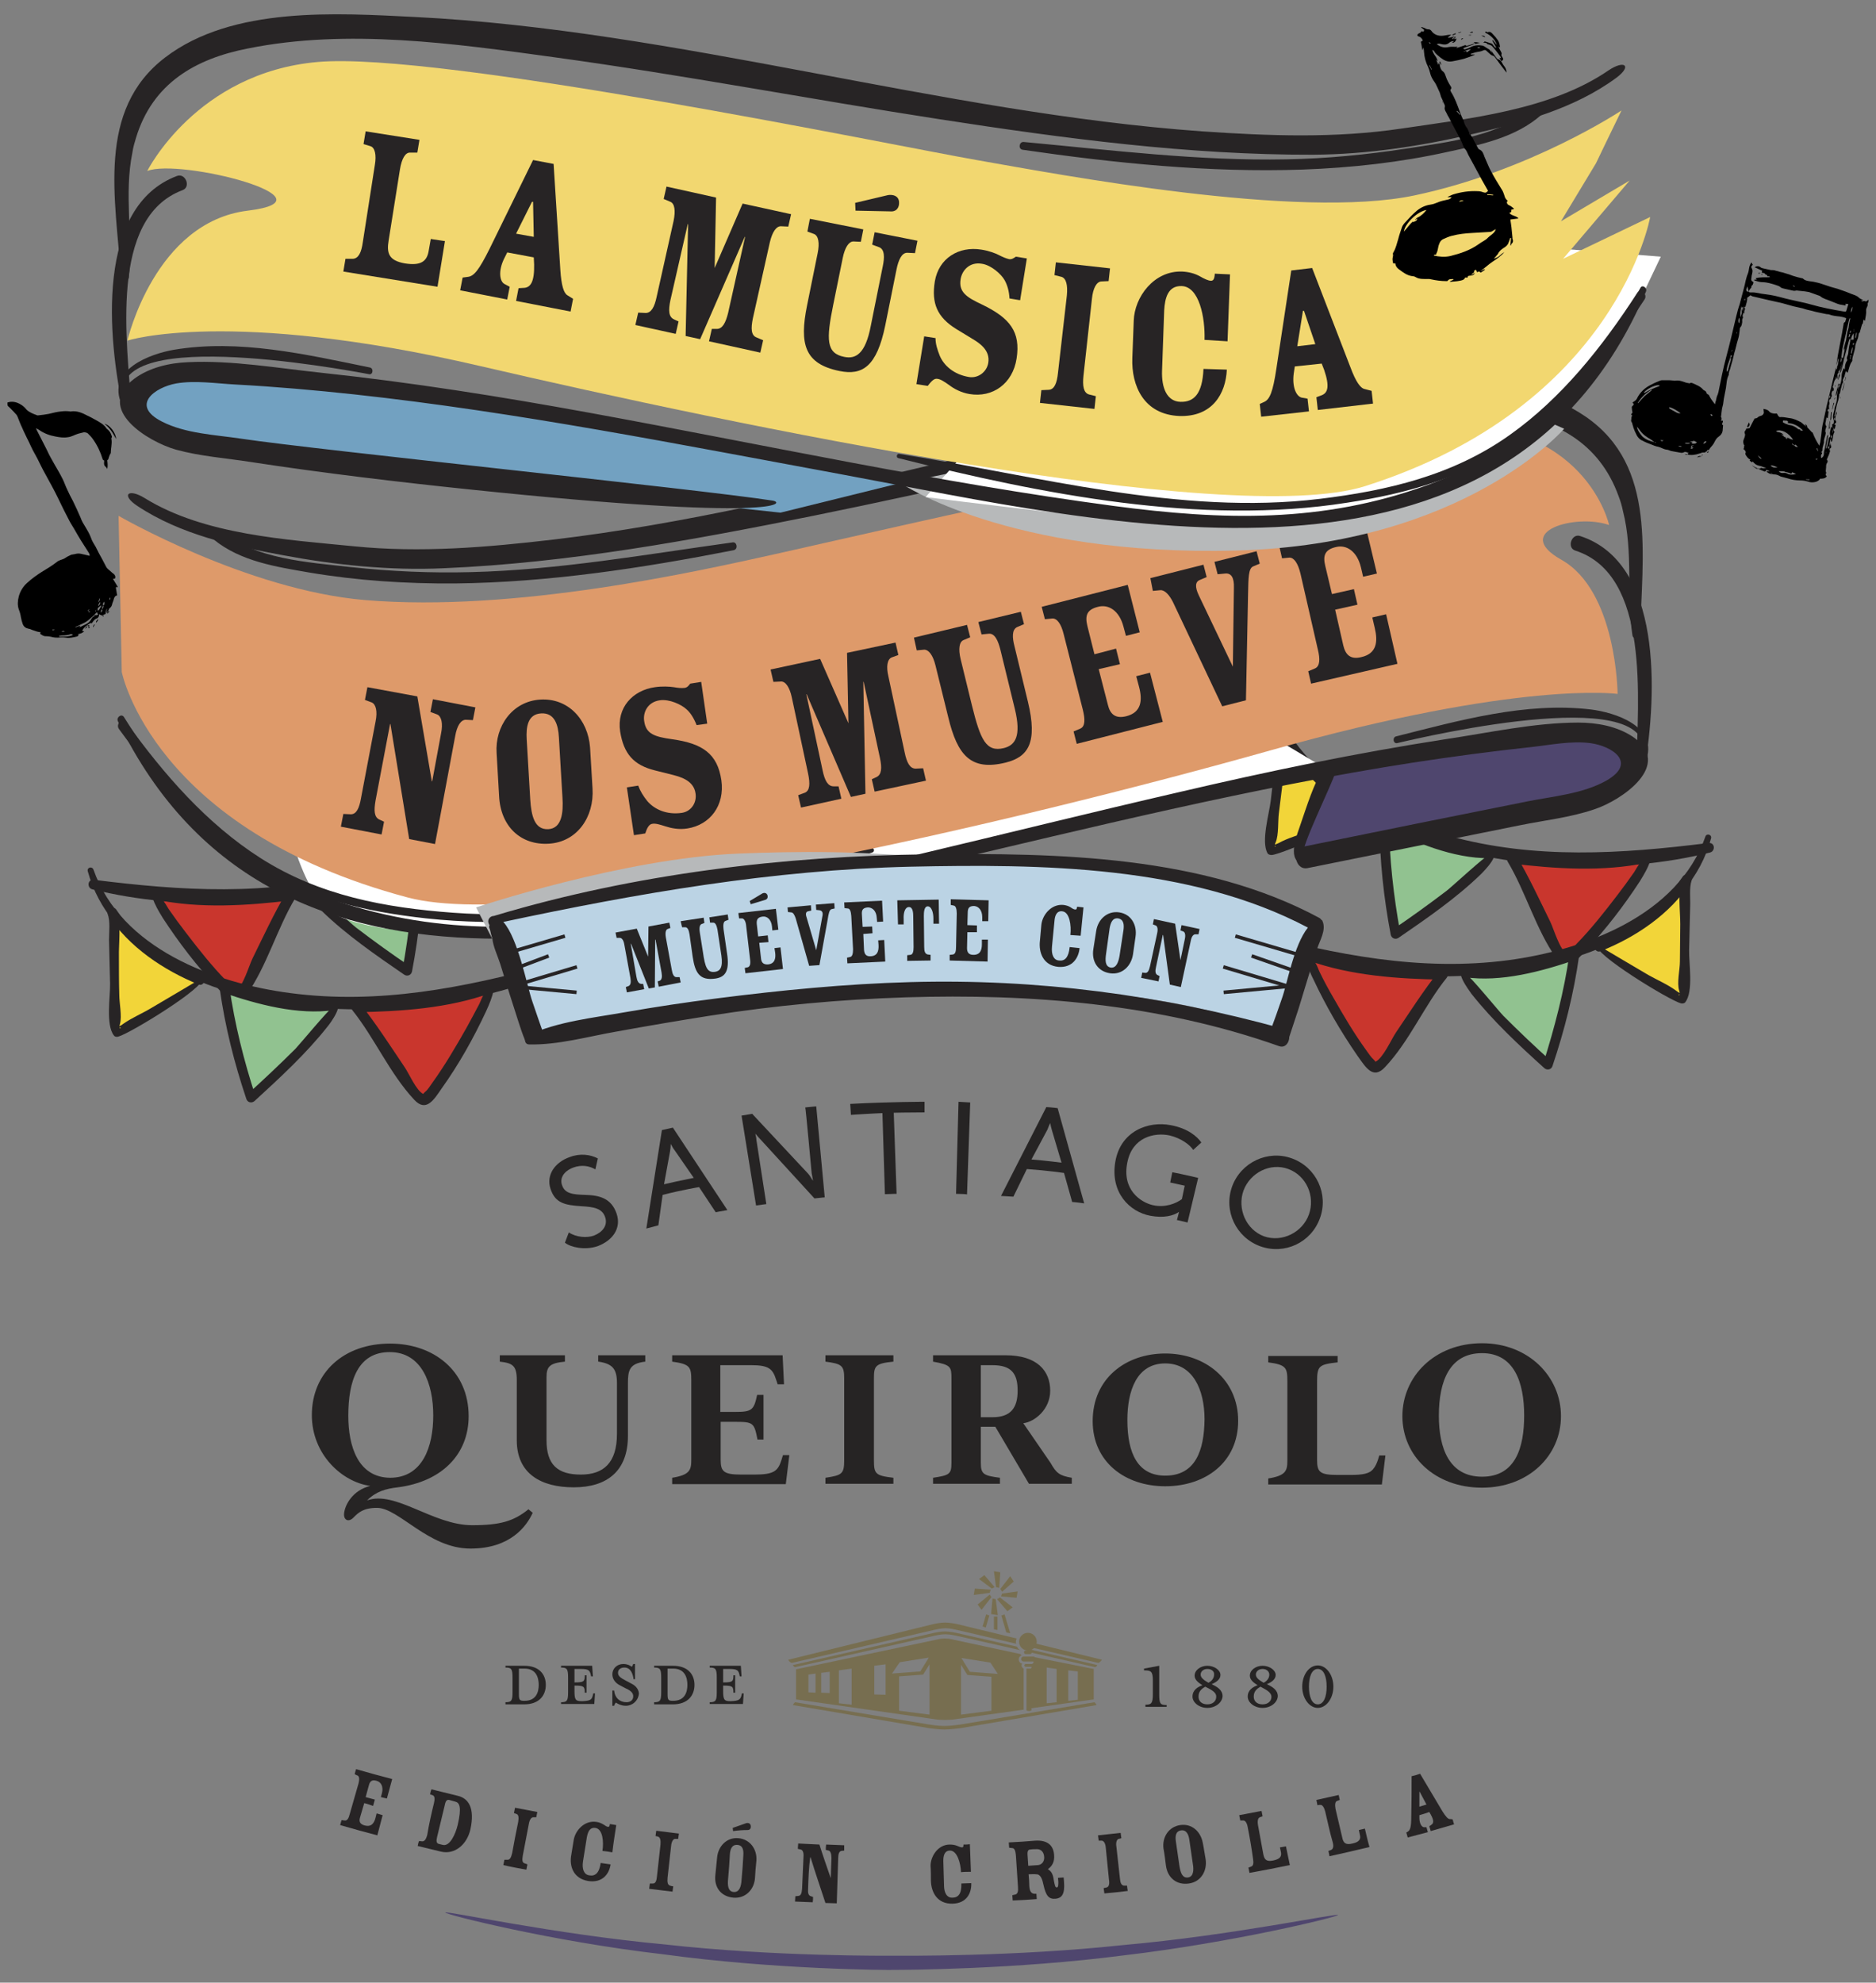 <?xml version="1.0" encoding="utf-8"?>
<!-- Generator: Adobe Illustrator 21.1.0, SVG Export Plug-In . SVG Version: 6.00 Build 0)  -->
<svg version="1.1" xmlns="http://www.w3.org/2000/svg" xmlns:xlink="http://www.w3.org/1999/xlink" x="0px" y="0px" width="530px"
	 height="560px" viewBox="0 0 530 560" style="enable-background:new 0 0 530 560;" xml:space="preserve">
<rect x="0" y="0" width="530" height="560" fill="#808080" stroke="none"/>
<style type="text/css">
	.st0{clip-path:url(#SVGID_2_);}
	.st1{fill:#F2D770;}
	.st2{fill:#FFFFFF;}
	.st3{clip-path:url(#SVGID_10_);}
	.st4{fill:#E7E4DC;}
	.st5{fill:#838286;}
	.st6{clip-path:url(#SVGID_16_);}
	.st7{opacity:0.5;fill:#FFFFFF;}
	.st8{fill:#A3A4A7;}
	.st9{fill:#424243;}
	.st10{fill:#C9362D;}
	.st11{fill:#272425;}
	.st12{fill:#F2D539;}
	.st13{fill:#91C290;}
	.st14{fill:#4F466E;}
	.st15{fill:#DE9A6A;}
	.st16{fill:#262424;}
	.st17{fill:#776E50;}
	.st18{fill:#72A1C1;}
	.st19{fill:#B7B9BA;}
	.st20{fill:#BBD3E4;}
	.st21{fill:none;stroke:#272425;stroke-miterlimit:10;}
	.st22{fill:none;}
	.st23{fill:#262324;}
	.st24{fill:none;stroke:#DAB94A;stroke-miterlimit:10;}
</style>
<g id="fondo">
</g>
<g id="diseño">
	<g>
		<g>
			<path class="st10" d="M465,242.3c3.2-0.7-20.5,30-22.9,29c-1.5-0.6-10.1-20.9-15-28.9C427.1,242.5,451.3,245.5,465,242.3z"/>
			<g>
				<path class="st11" d="M464.9,241.3c3.8-0.7-1.2,6.9-1.6,7.6c-4.5,6.9-9.7,13.7-15.4,19.7c-2.7,2.9-5.3,6.2-8.2,2.1
					c-5.8-8.2-8.6-18.7-13.8-27.4c-0.6-1.1,0-2.5,1.4-2.4c12.3,1.5,25.4,2.4,37.5-0.1c1.8-0.4,2.2,2.5,0.4,2.9
					c-12.4,2.6-25.8,1.7-38.3,0.2c0.5-0.8,0.9-1.6,1.4-2.4c3.6,6.1,6.6,12.6,9.7,18.9c1,2.1,2.6,7.7,4.6,9c0.7,0.5-0.9,0.5,0.5-0.5
					c0.9-0.6,1.6-1.5,2.3-2.3c4.1-4.2,7.8-8.9,11.4-13.6c1.7-2.2,3.3-4.4,4.9-6.7c0.5-0.8,1.1-2,1.8-2.6c1.9-1.7-0.8-0.8,1.4-0.5
					C463.7,243.2,463.8,241.5,464.9,241.3z"/>
			</g>
		</g>
		<g>
			<path class="st11" d="M358.9,194c4.7,23.1,29.5,36.4,50.4,42.1c24.3,6.7,48.7,5.1,73.4,2c1.8-0.2,2,2.3,0.4,2.7
				c-25.4,6.3-55,4.9-79.9-3.1c-19.9-6.5-43-20.7-45.9-43.4C357.1,193.1,358.7,192.9,358.9,194L358.9,194z"/>
		</g>
		<g>
			<path class="st12" d="M384.4,228.9c1.2,0.7-24.7,11.6-25.3,11.4c-0.8-0.3,3.9-32.3,3.3-33.7C362.4,206.6,368.6,220.1,384.4,228.9
				z"/>
			<g>
				<path class="st11" d="M384.9,228.5c1.4,2.3-22.3,12.7-25.6,13c-0.4,0-1-0.1-1.2-0.5c-1.9-3.3,0.5-11.3,0.9-14.8
					c0.5-4.1,0.9-8.1,1.4-12.2c0.2-2.2,1-5.2,0.6-7.4c-0.3-1.6,2-2.1,2.7-0.7c4.4,9.3,12.9,16.7,21.5,21.9c1.2,0.7,0,2.8-1.3,2.1
					c-9.3-5.3-18.2-13.1-22.8-23c0.9-0.2,1.8-0.5,2.7-0.7c0.9,3.9-0.7,9.2-1.2,13c-0.4,3.5-0.9,7-1.3,10.5c-0.3,2.3,0,6.1-0.9,8.2
					c-1,2.3,1.3,0.7-1.4,1c0.6-0.1,1.7-0.5,2.3-0.8c2.5-1.4,5.6-2.2,8.3-3.3c1.5-0.6,14.2-5.9,14.2-5.9
					C383.7,228.4,384.6,228,384.9,228.5z"/>
			</g>
		</g>
		<g>
			<path class="st13" d="M420.6,241.2c4.8,0.1-16.8,16.1-26.4,22.6c-2-10.4-3.2-21.8-3.2-31.7C391,232.1,408.4,240.9,420.6,241.2z"
				/>
			<g>
				<path class="st11" d="M420.6,240.5c4.3-0.1-1.5,5.7-2.2,6.4c-7,6.8-15.3,12.5-23.3,18c-0.9,0.6-2,0.1-2.2-0.9
					c-2-10.5-3.1-21-3.2-31.7c0-1,0.9-2,1.9-1.5c9.2,4.6,19,7.9,29.2,9c1.5,0.2,1.5,2.6,0,2.6c-10.3,0.1-21.2-4.5-30.3-9.1
					c0.6-0.5,1.3-1,1.9-1.5c0.1,10.7,1.3,21.2,3.2,31.7c-0.7-0.3-1.5-0.6-2.2-0.9c5.2-3.5,10.3-7.2,15.3-11
					c1.1-0.8,11.2-10.1,11.7-9.9C419.7,241.6,419.9,240.5,420.6,240.5z"/>
			</g>
		</g>
	</g>
	<g>
		<g>
			<path class="st10" d="M44.2,252.7c-3.2-0.7,20.5,30,22.9,29c1.5-0.6,10.1-20.9,15-28.9C82.2,252.9,58,255.9,44.2,252.7z"/>
			<g>
				<path class="st11" d="M44.4,251.7c-3.8-0.7,1.2,6.9,1.6,7.6c4.5,6.9,9.7,13.7,15.4,19.7c2.7,2.9,5.3,6.2,8.2,2.1
					c5.8-8.2,8.6-18.7,13.8-27.4c0.6-1.1,0-2.5-1.4-2.4c-12.3,1.5-25.4,2.4-37.5-0.1c-1.8-0.4-2.2,2.5-0.4,2.9
					c12.4,2.6,25.8,1.7,38.3,0.2c-0.5-0.8-0.9-1.6-1.4-2.4c-3.6,6.1-6.6,12.6-9.7,18.9c-1,2.1-2.6,7.7-4.6,9
					c-0.7,0.5,0.9,0.5-0.5-0.5c-0.9-0.6-1.6-1.5-2.3-2.3c-4.1-4.2-7.8-8.9-11.4-13.6c-1.7-2.2-3.3-4.4-4.9-6.7
					c-0.5-0.8-1.1-2-1.8-2.6c-1.9-1.7,0.8-0.8-1.4-0.5C45.5,253.6,45.5,251.9,44.4,251.7z"/>
			</g>
		</g>
		<g>
			<path class="st11" d="M150.3,204.4c-4.7,23.1-29.5,36.4-50.4,42.1c-24.3,6.7-48.7,5.1-73.4,2c-1.8-0.2-2,2.3-0.4,2.7
				c25.4,6.3,55,4.9,79.9-3.1c19.9-6.5,43-20.7,45.9-43.4C152.1,203.5,150.6,203.3,150.3,204.4L150.3,204.4z"/>
		</g>
		<g>
			<path class="st12" d="M124.8,239.3c-1.2,0.7,24.7,11.6,25.3,11.4c0.8-0.3-3.9-32.3-3.3-33.7C146.8,217,140.7,230.5,124.8,239.3z"
				/>
			<g>
				<path class="st11" d="M124.3,238.9c-1.4,2.3,22.3,12.7,25.6,13c0.4,0,1-0.1,1.2-0.5c1.9-3.3-0.5-11.3-0.9-14.8
					c-0.5-4.1-0.9-8.1-1.4-12.2c-0.2-2.2-1-5.2-0.6-7.4c0.3-1.6-2-2.1-2.7-0.7c-4.4,9.3-12.9,16.7-21.5,21.9c-1.2,0.7,0,2.8,1.3,2.1
					c9.3-5.3,18.2-13.1,22.8-23c-0.9-0.2-1.8-0.5-2.7-0.7c-0.9,3.9,0.7,9.2,1.2,13c0.4,3.5,0.9,7,1.3,10.5c0.3,2.3,0,6.1,0.9,8.2
					c1,2.3-1.3,0.7,1.4,1c-0.6-0.1-1.7-0.5-2.3-0.8c-2.5-1.4-5.6-2.2-8.3-3.3c-1.5-0.6-14.2-5.9-14.2-5.9
					C125.6,238.8,124.7,238.4,124.3,238.9z"/>
			</g>
		</g>
		<g>
			<path class="st13" d="M88.6,251.6c-4.8,0.1,16.8,16.1,26.4,22.6c2-10.4,3.2-21.8,3.2-31.7C118.2,242.5,100.9,251.3,88.6,251.6z"
				/>
			<g>
				<path class="st11" d="M88.7,250.9c-4.3-0.1,1.5,5.7,2.2,6.4c7,6.8,15.3,12.5,23.3,18c0.9,0.6,2,0.1,2.2-0.9
					c2-10.5,3.1-21,3.2-31.7c0-1-0.9-2-1.9-1.5c-9.2,4.6-19,7.9-29.2,9c-1.5,0.2-1.5,2.6,0,2.6c10.3,0.1,21.2-4.5,30.3-9.1
					c-0.6-0.5-1.3-1-1.9-1.5c-0.1,10.7-1.3,21.2-3.2,31.7c0.7-0.3,1.5-0.6,2.2-0.9c-5.2-3.5-10.3-7.2-15.3-11
					c-1.1-0.8-11.2-10.1-11.7-9.9C89.5,252,89.4,250.9,88.7,250.9z"/>
			</g>
		</g>
	</g>
	<path class="st2" d="M374,216.8l-26.5,6.3c0,0-156.8,39-181.3,40.4s-62.2,1.3-72.8-6s-15.9-41.7-15.9-41.7l45.7-5.3L230.4,200
		l111.2-2.6L374,216.8z"/>
	<g>
		<g>
			<path class="st10" d="M138.1,279.1c3-1.2-16.2,32.5-18.8,31.9c-1.5-0.4-12.9-19.3-18.8-26.6C100.6,284.4,124.9,284.2,138.1,279.1
				z"/>
			<g>
				<path class="st11" d="M138.1,280.1c-2.3,0,0.4-1.3-1.3,0.7c-0.6,0.7-1,2-1.4,2.8c-1.2,2.3-2.4,4.5-3.6,6.7
					c-3,5.3-6.1,10.6-9.7,15.6c-0.6,0.8-1.2,1.9-2,2.5c-1.3,1.1,0.3,0.9-0.5,0.6c-2-0.9-4.1-5.9-5.3-7.6c-4.1-6.1-8.1-12.3-12.6-18
					c-0.3,0.8-0.7,1.7-1,2.5c12.6-0.2,26-1.1,37.9-5.4c1.8-0.6,1-3.4-0.8-2.8c-11.7,4.2-24.8,5.1-37.2,5.2c-1.4,0-1.8,1.6-1,2.5
					c6.3,7.9,10.5,17.8,17.4,25.2c3.4,3.7,5.6,0,7.8-3.2c4.8-6.7,9-14.2,12.5-21.7c0.3-0.7,4.3-8.9,0.6-7.7
					C136.8,278.5,136.9,280.1,138.1,280.1z"/>
			</g>
		</g>
		<g>
			<path class="st11" d="M24.8,246.1c6,22.1,30.8,33.1,51.4,36.8c25.7,4.6,55.2,2,79.5-7.8c1.6-0.6,1-3.1-0.7-2.6
				c-24,6.5-48,11.3-73,8c-21.5-2.8-47.8-12.6-55.6-34.9C26,244.6,24.5,245,24.8,246.1L24.8,246.1z"/>
		</g>
		<g>
			<path class="st12" d="M56.4,276.8c1.3,0.5-22.9,14.9-23.5,14.7c-0.8-0.2-0.6-32.5-1.4-33.9C31.6,257.7,39.6,270.3,56.4,276.8z"/>
			<g>
				<path class="st11" d="M55.8,277c0,0-11.8,7-13.2,7.8c-2.5,1.5-5.4,2.7-7.8,4.4c-0.5,0.4-1.5,1-2.1,1.1c2.7-0.6,0.5,1.3,1.2-1.1
					c0.6-2.2-0.2-5.9-0.2-8.2c-0.1-3.5-0.1-7-0.1-10.6c-0.1-3.9,0.7-9.3-0.6-13.1c-0.8,0.4-1.7,0.7-2.5,1.1
					c5.9,9.1,15.8,15.7,25.7,19.7c1.3,0.5,2.3-1.7,1-2.3c-9.3-4-18.7-10.1-24.3-18.8c-0.8-1.3-3.1-0.5-2.5,1.1
					c0.8,2.1,0.4,5.1,0.4,7.4c0.1,4.1,0.2,8.2,0.3,12.3c0.1,3.5-1.3,11.7,1.1,14.7c0.3,0.4,0.8,0.4,1.2,0.3
					c3.2-0.8,25.3-14.3,23.6-16.4C56.5,275.9,55.6,276.4,55.8,277z"/>
			</g>
		</g>
		<g>
			<path class="st13" d="M94,284c4.8-0.6-14.5,18.3-23.1,26c-3.4-10.1-6.1-21.1-7.5-31C63.4,279.1,81.8,285.5,94,284z"/>
			<g>
				<path class="st11" d="M93.8,284.7c-0.5-0.1-9.5,10.7-10.3,11.5c-4.4,4.4-9,8.7-13.6,12.9c0.8,0.2,1.5,0.4,2.3,0.6
					c-3.3-10.1-5.9-20.4-7.4-31c-0.6,0.6-1.1,1.1-1.7,1.7c9.6,3.3,21.1,6.4,31.3,4.9c1.5-0.2,1.1-2.7-0.4-2.6
					c-10.3,0.3-20.5-1.6-30.2-5c-1.1-0.4-1.9,0.8-1.7,1.7c1.5,10.6,4.1,20.9,7.5,31c0.3,1,1.5,1.3,2.3,0.6
					c7.2-6.6,14.6-13.4,20.6-21c0.7-0.8,5.6-7.4,1.3-6.7C93.1,283.5,93.1,284.6,93.8,284.7z"/>
			</g>
		</g>
	</g>
	<g>
		<g>
			<path class="st10" d="M370.1,269.7c-3-1.2,16.2,32.5,18.8,31.9c1.5-0.4,12.9-19.3,18.8-26.6C407.6,275.1,383.3,274.8,370.1,269.7
				z"/>
			<g>
				<path class="st11" d="M370.4,268.8c-3.7-1.2,0.2,7,0.6,7.7c3.5,7.5,7.8,14.9,12.5,21.7c2.3,3.2,4.4,6.9,7.8,3.2
					c6.9-7.3,11.1-17.4,17.4-25.2c0.8-1,0.3-2.5-1-2.5c-12.4-0.2-25.5-1-37.2-5.2c-1.8-0.6-2.5,2.2-0.8,2.8
					c11.9,4.3,25.4,5.2,37.9,5.4c-0.3-0.8-0.7-1.7-1-2.5c-4.4,5.5-8.2,11.5-12.2,17.4c-1.3,1.9-3.6,7.2-5.8,8.3
					c-0.8,0.4,0.8,0.6-0.5-0.6c-0.8-0.7-1.4-1.7-2-2.5c-3.5-4.8-6.5-9.9-9.4-15c-1.4-2.4-2.7-4.8-3.9-7.3c-0.4-0.8-0.8-2.2-1.4-2.8
					c-1.7-1.9,0.9-0.7-1.3-0.7C371.2,270.8,371.4,269.1,370.4,268.8z"/>
			</g>
		</g>
		<g>
			<path class="st11" d="M481.8,236.3c-7.8,22.3-34.1,32-55.6,34.9c-25,3.3-49-1.6-73-8c-1.7-0.5-2.3,2-0.7,2.6
				c24.3,9.7,53.8,12.4,79.5,7.8c20.6-3.7,45.5-14.7,51.4-36.8C483.7,235.7,482.1,235.3,481.8,236.3L481.8,236.3z"/>
		</g>
		<g>
			<path class="st12" d="M451.8,267.5c-1.3,0.5,22.9,14.9,23.5,14.7c0.8-0.2,0.6-32.5,1.4-33.9C476.6,248.3,468.6,260.9,451.8,267.5
				z"/>
			<g>
				<path class="st11" d="M451.3,267c-1.7,2.1,20.4,15.6,23.6,16.4c0.4,0.1,1,0,1.2-0.3c2.4-3,1-11.2,1.1-14.7
					c0.1-4.1,0.2-8.2,0.3-12.3c0.1-2.2-0.3-5.3,0.4-7.4c0.6-1.5-1.7-2.3-2.5-1.1c-5.6,8.6-15,14.8-24.3,18.8c-1.3,0.6-0.4,2.8,1,2.3
					c9.9-3.9,19.8-10.5,25.7-19.7c-0.8-0.4-1.7-0.7-2.5-1.1c-1.4,3.7-0.6,9.2-0.6,13.1c0,3.5-0.1,7-0.1,10.6c0,2.3-0.9,6-0.2,8.2
					c0.7,2.4-1.4,0.6,1.2,1.1c-0.6-0.1-1.6-0.7-2.1-1.1c-2.3-1.7-5.3-3-7.8-4.4c-1.4-0.8-13.2-7.8-13.2-7.8
					C452.6,267,451.7,266.5,451.3,267z"/>
			</g>
		</g>
		<g>
			<path class="st13" d="M414.2,274.7c-4.8-0.6,14.5,18.3,23.1,26c3.4-10.1,6.1-21.1,7.5-31C444.8,269.7,426.4,276.1,414.2,274.7z"
				/>
			<g>
				<path class="st11" d="M414.4,274c-4.3-0.7,0.7,5.8,1.3,6.7c6.1,7.7,13.4,14.5,20.6,21c0.8,0.7,2,0.4,2.3-0.6
					c3.4-10.1,6-20.4,7.5-31c0.1-1-0.6-2.1-1.7-1.7c-9.7,3.3-19.9,5.2-30.2,5c-1.5,0-1.9,2.4-0.4,2.6c10.2,1.5,21.7-1.6,31.3-4.9
					c-0.6-0.6-1.1-1.1-1.7-1.7c-1.5,10.6-4.2,20.8-7.4,31c0.8-0.2,1.5-0.4,2.3-0.6c-4.7-4.2-9.2-8.5-13.6-12.9
					c-1-1-9.7-11.6-10.3-11.5C415.1,275.2,415.1,274.1,414.4,274z"/>
			</g>
		</g>
	</g>
	<g>
		<path class="st14" d="M459.2,214.1c0,0,3.8,9.9-19.1,14.8c-22.9,4.9-71.7,12-71.7,12l-1-1.6l8.5-22.4
			C375.8,216.9,459.6,196.6,459.2,214.1z"/>
		<g>
			<g>
				<path class="st11" d="M33.3,203.7c44.6,92.1,155.3,58.1,229.9,40.6c45.2-10.6,90.3-21.8,136-28.9c11.1-1.7,22.3-3.2,33.5-4.4
					c5.4-0.6,11.2-1.8,16.6-1.1c6.1,0.8,13.4,5.5,4.5,10.6c-6.6,3.7-14.9,4.4-22,5.8c-21.1,4.2-42.3,8.5-63.4,12.8
					c-3.6,0.7-2.6,6.8,1,6.1c20-4,40-8.1,60-12.1c6.9-1.4,14.3-2.2,21-4.5c7.7-2.5,22.5-12.6,10.9-20.5c-4.5-3-10.2-4-15.4-4
					c-12.4,0-25.4,2.9-37.6,4.7c-25.2,3.9-50.2,9.1-75,14.9C284.2,235,235.7,248,186.4,257c-30.7,5.6-58.7,7.7-88.8-1.7
					C69.9,246.6,51,228.1,35,202.5C34.3,201.5,32.8,202.6,33.3,203.7L33.3,203.7z"/>
			</g>
			<g>
				<path class="st11" d="M463.4,179.3c0.4-22.2,4.9-47.6-15.4-61.6c-19.7-13.5-49-10.2-71.1-8c-73.7,7.2-146.9,34-220.5,42.7
					c-18.8,2.2-37.6,3.8-56.4,1.9c-19.1-1.9-42.3-3.2-59.1-13.6c-4.7-2.9-6.8-0.9-2.1,2.2c12.2,8.1,27,11.3,41,13.9
					c15,2.8,30.3,4.4,45.6,3.7c35.2-1.5,70.1-7.9,104.8-14.9c36-7.3,71.8-15.9,107.8-22.6c28.2-5.2,58.2-10.9,86.6-6.6
					c14.8,2.2,27.2,8.5,32.7,23.8c0.5,1.3,0.9,2.6,1.2,4.1c3,11.7,0.9,23.5,2.7,35.2C461.5,180.8,463.4,180.7,463.4,179.3
					L463.4,179.3z"/>
			</g>
		</g>
		<g>
			<path class="st11" d="M368.4,240.8c-1.3-0.6,8.2-20,8.7-22.2c0.5-2-1.9-3.8-3.1-1.8c-2.9,4.6-4.8,10.9-6.6,16.1
				c-0.9,2.7-3.7,9.4,0,10.9C369.2,244.5,370.1,241.6,368.4,240.8L368.4,240.8z"/>
		</g>
		<g>
			<path class="st11" d="M207,153.2c-24.6,3.4-49.2,7.8-74,8.4c-11.3,0.3-22.5-0.2-33.7-1.4C87,158.8,72.1,158,62,149.8
				c-1.5-1.2-3.1,1.4-1.6,2.6c7.6,6.2,17.7,7.7,26.9,9.3c13.6,2.3,27.5,3.2,41.3,3.1c26.3-0.3,52.7-4.3,78.7-9.4
				C208.6,155.1,208.2,153,207,153.2L207,153.2z"/>
		</g>
		<g>
			<path class="st11" d="M246.2,239.5c-38.9,8-78.4,21.3-118.2,18.3c-19.1-1.4-37.8-4.8-54.5-15.5c-15-9.6-27.1-23.4-37.8-38.3
				c-1.1-1.5-3.1,0.5-2.1,1.9c10.9,15,23.3,28.8,38.5,38.5c15,9.5,31.2,13.1,48.3,15c41.6,4.5,85.9-6.5,126-18.6
				C247.2,240.6,247,239.4,246.2,239.5L246.2,239.5z"/>
		</g>
		<g>
			<path class="st11" d="M464.6,217.1c3.6-21.3,5-58.2-18.2-65.7c-2.4-0.8-3.8,3.3-1.4,4.1c21.3,6.8,17.7,42.2,17.3,61.5
				C462.3,218.6,464.3,218.7,464.6,217.1L464.6,217.1z"/>
		</g>
		<g>
			<path class="st11" d="M464.9,215.2c4-10.2-9-14-15.4-14.8c-18.5-2.2-37.2,3.1-55.1,7.6c-1.1,0.3-0.8,2.1,0.3,1.9
				c8.5-2,76.3-17.8,69.2,5C463.8,215.5,464.7,215.9,464.9,215.2L464.9,215.2z"/>
		</g>
	</g>
	<path class="st15" d="M454.6,148.3c0,0-6.6-30.6-49.6-28.5c-34.4,1.7-160.8,31.1-184.6,36.4s-74.8,16.8-117.2,13.3
		c-33.4-2.8-69.7-23.8-69.7-23.8l0.9,44.1c0,0,8.7,44.5,80.8,63.7c38.7,10.3,173.7-21.8,243.9-41.6s97.9-15.9,97.9-15.9
		s-0.2-29.1-15.9-37.9C426.9,150.1,445.3,145,454.6,148.3z"/>
	<g>
		<g>
			<g>
				<path class="st16" d="M159.6,351l1.1-2.9c2.1,1.4,5.1,1.6,7.1,0.9c2.5-1,3.9-2.9,3.2-5.1c-0.8-2.6-3.2-3-6.7-3.2
					c-4.8-0.3-7.5-0.9-8.8-5c-1.2-3.8,1.2-7.4,5.5-8.9c2.9-1.1,5.8-0.7,7.9,0.4l-0.7,3.1c-1.7-1-3.9-1.4-6.3-0.5
					c-2.8,1.1-3.8,3.1-3.1,5c0.8,2.3,2.9,2.6,6.5,2.7c4,0.1,7.4,0.9,8.9,5.3c1.4,4.1-1.1,7.6-5.4,9.2
					C165.2,353.2,161.2,352.3,159.6,351z"/>
				<path class="st16" d="M282.8,337.8l12.8-25.1c1.8,0.1,3.2,0.3,3.2,0.3l7.5,26.9c-1.9-0.3-3.4-0.4-3.4-0.4l-2.3-8.2
					c0,0-4.8-0.7-10.5-1.1l-3.8,7.8C286.3,338,284.4,337.9,282.8,337.8z M296.7,317.2c-0.3,0.6-0.6,1.4-0.8,1.9l-4.5,8.4
					c3.9,0.3,8.5,0.9,8.5,0.9l-2.7-9.1C297,318.6,296.8,317.8,296.7,317.2L296.7,317.2z"/>
				<path class="st16" d="M182.6,347l4.4-27.8c1.7-0.4,3.1-0.7,3.1-0.7l15.4,23.3c-1.8,0.3-3.3,0.6-3.3,0.6l-4.7-7.1
					c0,0-4.8,0.8-10.3,2.2l-1.2,8.6C186,346.1,184.1,346.6,182.6,347z M189.5,323.1c0,0.7-0.1,1.5-0.2,2.1l-1.7,9.3
					c3.8-0.9,8.4-1.8,8.4-1.8l-5.4-7.8C190.2,324.4,189.8,323.7,189.5,323.1L189.5,323.1z"/>
				<path class="st16" d="M213.6,340.5l-4.1-25.4c0,0,1.5-0.2,3-0.5l15.8,16.9c0.5,0.5,0.9,1.4,1.4,2c-0.1-0.6-0.3-1.6-0.4-2.2
					c0,0-1.7-18.6-1.8-18.5c1.8-0.2,3.1-0.3,3.1-0.3l2.4,25.7c0,0-1.3,0.1-2.9,0.3L215,322c-0.5-0.5-1.1-1.2-1.6-1.8
					c0.1,0.6,0.3,1.2,0.3,1.8l2.8,18.1C216.6,340.1,215.6,340.2,213.6,340.5z"/>
				<path class="st16" d="M250,337.3l-0.7-22.9c0,0-4.6,0.2-8.9,0.5l-0.2-3.1c11.5-0.6,21-0.6,21-0.6l0,3c-4.6,0-8.7,0.1-8.7,0.1
					l0.8,22.9C253.3,337.2,252.4,337.2,250,337.3z"/>
				<path class="st16" d="M270.1,337.2l0.7-26c1.8,0.1,3.3,0.2,3.3,0.2l-0.9,26C273.3,337.3,271.5,337.2,270.1,337.2z"/>
				<path class="st16" d="M372.9,344.1c-2.5,6.9-10,10.4-16.9,7.9c-6.8-2.5-10.4-10-7.9-16.9c2.5-6.8,10.1-10.4,16.9-7.9
					C371.9,329.7,375.4,337.3,372.9,344.1z M364,330.2c-5.1-1.9-10.8,1-12.7,6.1c-1.8,5.1,0.7,11,5.8,12.9
					c5.1,1.8,10.9-1.1,12.7-6.2C371.6,337.9,369.1,332.1,364,330.2z"/>
				<path class="st16" d="M337.1,324.8l2.3-2.1c-1.2-1.7-3.8-4-8.7-4.9c-6.2-1.2-14.1,1.6-15.6,10.3c-1.5,8.7,4,14.2,9.9,15.3
					c3.8,0.7,6.5,0,8.1-1.1c0,0.1-0.6,2.3-0.6,2.3c1.4,0.3,3,0.7,3,0.7l3-12.6c-3.7-0.9-7.3-1.6-7.3-1.6l-0.6,2.9
					c2.2,0.5,4.1,0.9,4.1,0.9l-0.8,3.8c-1.6,1.2-4.7,2.5-8.2,1.7c-3.5-0.8-8.8-4.4-7.2-12.1c1.4-7.1,7.6-8.5,11.9-7.6
					C333.8,321.5,336.3,323.5,337.1,324.8z"/>
			</g>
			<g>
				<path class="st16" d="M418.7,420.2c-13.4,0-22.5-9-22.5-20.2c0-11.2,9.1-20.6,22.5-20.6c13.1,0,22.3,9.4,22.3,20.6
					C441,411.2,431.8,420.2,418.7,420.2z M418.7,382.2c-9.1,0-12.2,7.8-12.2,17.7c0,9.1,2.9,17.2,12.2,17.2
					c9.5,0,11.9-8.3,11.9-17.3C430.6,390.5,427.8,382.2,418.7,382.2z"/>
				<path class="st16" d="M169.1,384.6c4,0.6,5.2,2.1,5.2,6.1V405c0,8.2-3.8,11.5-10.2,11.5c-6.6,0-9.7-2.8-9.7-9.7V389
					c0-3,0.9-4,5.2-4.4v-1.8h-18.4v1.8c3.6,0.4,4.8,1.1,4.8,5.2v17c0,9.5,6.9,13.3,16.1,13.3c9.5,0,15.3-4.7,15.3-14.5v-14.9
					c0-3.6,0.4-5.6,4.9-6.1v-1.8h-13.3V384.6z"/>
				<path class="st16" d="M189.9,417.4c5-0.8,5.4-2.2,5.4-5.1V390c0-3.9-0.3-4.7-5.4-5.4v-1.8h31.2l0.4,8.2h-1.8l-0.4-1.2
					c-1-3.2-2.1-4.2-7.1-4.2l-8.7,0v13.2h4.2c4.7,0,5.3-0.5,6.2-4.8h1.8v12.6H214c-0.9-4.7-1.2-5-6.2-5h-4.2v10.7
					c0,3.3,0.8,4.2,5.8,4.2l3.7,0c5.6,0,6.7-1,7.7-4.2l0.4-1.3h1.8l-1,8.2h-32.1V417.4z"/>
				<g>
					<path class="st16" d="M296.8,413.2l-7.7-11.2c3.2-0.4,7.6-3.9,7.6-9.2c0-5.6-3.7-10-12.6-10h-20.5v1.8c5.1,0.9,5.2,1.5,5.2,4.8
						v23.8c0,3.2-0.6,3.5-5.2,4.2v1.7h18.9v-1.7c-4.6-0.6-5.4-1-5.4-4.2V403h4.1l9.5,16.1h12.1v-1.7
						C299.2,416.8,298.4,416,296.8,413.2z M277.1,400.3v-14.7h3.3c5.3,0,7.1,2.3,7.1,7.2c0,4.8-1.9,7.5-7.1,7.5H277.1z"/>
				</g>
				<path class="st16" d="M233.2,419.1v-1.7c4.7-0.7,5.3-1.1,5.3-5v-23.1c0-3.6-0.7-4.1-5.3-4.7v-1.8h19.2v1.8
					c-5.1,0.5-5.5,1.2-5.5,4.7v23.1c0,3.9,0.4,4.4,5.5,5v1.7H233.2z"/>
				<g>
					<path class="st16" d="M329.2,382.3c-11.1,0-20.5,7-20.5,19.1c0,11.5,9.1,18.4,20.5,18.4c11.4,0,20.6-6.8,20.6-18.5
						C349.8,389.7,340.5,382.3,329.2,382.3z M329.2,416.8c-7.7,0-10.7-6.2-10.7-15.7c0-8.4,2.7-16,10.7-16c7.8,0,11.1,7.4,11.1,15.8
						C340.2,409.6,337.8,416.8,329.2,416.8z"/>
				</g>
				<path class="st16" d="M389.7,411l-0.4,1.3c-0.3,0.9-0.7,1.9-1.4,2.7c-1,1.2-2.8,1.6-6.3,1.6l-3.7,0c-5,0-5.8-0.8-5.8-4.2l0-22.1
					c0-4.5,0.5-4.9,5.8-5.5v-1.8h-19.6v1.8c5.1,0.7,5.4,1.5,5.4,5.4v22.3c0,2.9-0.4,4.3-5.4,5.1v1.7h32.1l1-8.2H389.7z"/>
				<g>
					<path class="st16" d="M149.3,426.3c-4.1,3.3-7.8,4.5-15.9,4.5c-11.1,0-21.7-9.9-29.7-7c2.5-2.5,5.2-3.3,8.7-3.7
						c12.4-1.6,20-9.3,20-20.1c0-12.8-9.9-20.5-22.2-20.5c-13.1,0-22.1,8.2-22.1,20.2c0,11.1,8.5,18.9,16.5,20
						c-4.9,1.2-7.2,5.3-7.4,7.9c-0.1,1.9,1.4,2.4,2.7,1c1.3-1.3,2.7-2.7,6.6-2.7c6.2,0,14.5,11.5,26.4,11.5
						c11.4,0,15.9-6.4,17.6-10.1L149.3,426.3z M98.4,399.9c0-9.9,2.7-18,11.7-18c9.1,0,12.3,9,12.3,17.9c0,8.8-3,17.6-12.2,17.6
						C101.2,417.3,98.4,408.6,98.4,399.9z"/>
				</g>
			</g>
			<g>
				<path class="st16" d="M142.8,480.8c1.7,0,2-0.4,2-2.9v-4c0-2.5-0.3-2.9-2-2.9v-0.5h5.3c4.3,0,6.1,2.5,6.1,5.4
					c0,3-1.9,5.5-6.1,5.5h-5.3V480.8z M148.2,471.3c-0.2,0-1.2,0-1.6,0v7.2c0,1.6,0.2,1.9,1.4,1.9h0.2c3.3,0,4-2.5,4-4.5
					C152.2,473.9,151.5,471.3,148.2,471.3z"/>
				<path class="st16" d="M167.5,478.8l0.1-0.5h0.5l-0.2,3h-9.4v-0.5c1.7,0,2-0.4,2-2.9v-4c0-2.5-0.3-2.9-2-2.9v-0.5h5.6h3.2l0.2,3
					H167l-0.1-0.5c-0.3-1.2-0.6-1.6-2.9-1.6h-1.7v3.8h0.2c2.5,0,2.7-0.3,2.7-2h0.5v4.9h-0.5c0-1.7-0.2-2-2.7-2h-0.2v1.5
					c0,2.5,0.3,2.9,2,2.9h0.3C166.9,480.4,167.2,480,167.5,478.8z"/>
				<path class="st16" d="M176.8,481.8c-1.3,0-2.4-0.6-2.8-0.9c-0.2,0.2-0.4,0.5-0.5,0.9H173v-4.3h0.5c0.2,2.1,1.6,3.3,3.5,3.3
					c1.1,0,1.9-0.6,1.9-1.7c0-0.9-0.7-1.6-2.1-2.2l-1.7-0.9c-1.2-0.6-2.1-1.7-2.1-3.1c0-1.6,1.3-2.9,3.1-2.9c1.1,0,1.9,0.4,2.4,0.8
					c0.1-0.2,0.3-0.4,0.4-0.8h0.5v4.3H179c-0.2-1.5-0.8-3.3-2.6-3.3c-1,0-1.8,0.5-1.8,1.5c0,0.9,0.7,1.4,2.2,2.2l1.7,0.9
					c1.4,0.7,2,1.9,2,2.8C180.3,480.4,178.7,481.8,176.8,481.8z"/>
				<path class="st16" d="M184.8,480.8c1.7,0,2-0.4,2-2.9v-4c0-2.5-0.3-2.9-2-2.9v-0.5h5.3c4.3,0,6.1,2.5,6.1,5.4
					c0,3-1.9,5.5-6.1,5.5h-5.3V480.8z M190.2,471.3c-0.2,0-1.2,0-1.6,0v7.2c0,1.6,0.2,1.9,1.4,1.9h0.2c3.3,0,4-2.5,4-4.5
					C194.2,473.9,193.5,471.3,190.2,471.3z"/>
				<path class="st16" d="M209.5,478.8l0.1-0.5h0.5l-0.2,3h-9.4v-0.5c1.7,0,2-0.4,2-2.9v-4c0-2.5-0.3-2.9-2-2.9v-0.5h5.6h3.2l0.2,3
					H209l-0.1-0.5c-0.3-1.2-0.6-1.6-2.9-1.6h-1.7v3.8h0.2c2.5,0,2.7-0.3,2.7-2h0.5v4.9h-0.5c0-1.7-0.2-2-2.7-2h-0.2v1.5
					c0,2.5,0.3,2.9,2,2.9h0.3C208.8,480.4,209.2,480,209.5,478.8z"/>
			</g>
			<g>
				<path class="st16" d="M323.6,482v-0.5c1.7,0,2.1-0.4,2.1-3v-3.9c0-2.6-0.6-2.8-2.5-2.8v-0.5l4.3-0.8v8.1c0,2.6,0.3,3,2.1,3v0.5
					H323.6z"/>
				<path class="st16" d="M341.1,482.4c-2.3,0-4.2-1.5-4.2-3.2c0-1.8,1.4-2.7,2.8-3.2c-1.1-0.7-2.2-1.5-2.2-2.7
					c0-1.6,1.7-2.8,3.6-2.8c1.9,0,3.7,1.2,3.7,2.6c0,1.3-1.3,2.1-2.5,2.6c1.5,0.7,3.1,1.6,3.1,3.4
					C345.3,480.9,343.4,482.4,341.1,482.4z M340.5,476.4c-1,0.6-1.9,1.3-1.9,2.8c0,1.3,0.9,2.2,2.5,2.2c1.6,0,2.5-1,2.5-2.1
					C343.7,477.9,342,477.2,340.5,476.4z M341.1,471.4c-1.1,0-1.9,0.7-1.9,1.6c0,1,1.2,1.7,2.2,2.3c0.8-0.4,1.6-1.2,1.6-2.3
					C343.1,472.1,342.3,471.4,341.1,471.4z"/>
				<path class="st16" d="M356.7,482.4c-2.3,0-4.2-1.5-4.2-3.2c0-1.8,1.4-2.7,2.8-3.2c-1.1-0.7-2.2-1.5-2.2-2.7
					c0-1.6,1.7-2.8,3.6-2.8c1.9,0,3.7,1.2,3.7,2.6c0,1.3-1.3,2.1-2.5,2.6c1.5,0.7,3.1,1.6,3.1,3.4
					C360.9,480.9,359,482.4,356.7,482.4z M356.1,476.4c-1,0.6-1.9,1.3-1.9,2.8c0,1.3,0.9,2.2,2.5,2.2c1.6,0,2.5-1,2.5-2.1
					C359.2,477.9,357.5,477.2,356.1,476.4z M356.7,471.4c-1.1,0-1.9,0.7-1.9,1.6c0,1,1.2,1.7,2.2,2.3c0.8-0.4,1.6-1.2,1.6-2.3
					C358.6,472.1,357.8,471.4,356.7,471.4z"/>
				<path class="st16" d="M372.3,482.4c-2.4,0-4.4-2.7-4.4-6c0-3.3,1.9-6,4.4-6c2.4,0,4.4,2.7,4.4,6
					C376.7,479.7,374.7,482.4,372.3,482.4z M372.3,471.4c-1.7,0-2.5,2.2-2.5,5c0,2.8,0.8,5,2.5,5c1.7,0,2.5-2.2,2.5-5
					C374.8,473.6,374,471.4,372.3,471.4z"/>
			</g>
		</g>
		<g>
			<g>
				<path class="st17" d="M287.3,465.1l-17.2-3.9c-0.1,0-1.8-0.4-3.1-0.4c-1.3,0-3.1,0.4-3.1,0.4l-39.9,9.1c0,0.1,0.2,0.4,0.6,0.6
					l39.5-8.9c0,0,1.7-0.4,3-0.4c1.2,0,3,0.4,3,0.4l18.2,4.1C287.8,465.9,287.5,465.5,287.3,465.1z"/>
				<path class="st17" d="M291,465.9c-0.3,0.2-0.6,0.5-0.9,0.6l19.3,4.4c0.4-0.2,0.6-0.5,0.6-0.6L291,465.9z"/>
			</g>
			<path class="st17" d="M292.4,468.1c-0.1-0.1-0.3-0.2-0.5-0.2h-2.7c-0.4,0-0.7,0.3-0.7,0.7c0,0.4,0.3,0.7,0.7,0.7h2.7
				c0.2,0,0.1,0.6-0.4,0.7c0,0-0.1,0-0.1,0h-1.6c-0.2,0-0.4,0.2-0.4,0.4c0,0.2,0.2,0.4,0.4,0.4h1.6c0.1,0,0,0.4-0.2,0.5H290v11.8
				c0,0,0.3,0.2,0.7,0.2c0.4,0,0.7-0.2,0.7-0.2v-0.6L309,480v-8.6L292.4,468.1z M298.5,480.8l-2.8,0.3V471l2.8,0.4V480.8z
				 M304.5,480.1l-2.7,0.3v-8.6l2.7,0.3V480.1z"/>
			<g>
				<g>
					<polygon class="st17" points="282.3,448.5 281.4,448.3 280.8,443.8 282.6,444.1 					"/>
					<polygon class="st17" points="280.4,451.5 281.3,451.7 281.9,456.2 280,455.9 					"/>
				</g>
				<g>
					<polygon class="st17" points="281,448.3 280.2,448.7 276.6,446 278.1,444.9 					"/>
					<polygon class="st17" points="281.7,451.7 282.5,451.2 286.1,454 284.6,455.1 					"/>
				</g>
				<g>
					<polygon class="st17" points="279.9,449 279.6,449.9 275.1,450.5 275.4,448.7 					"/>
					<polygon class="st17" points="282.8,450.9 283.1,450.1 287.5,449.5 287.2,451.3 					"/>
				</g>
				<g>
					<polygon class="st17" points="279.6,450.4 280.1,451.1 277.3,454.7 276.2,453.2 					"/>
					<polygon class="st17" points="283.1,449.6 282.6,448.8 285.4,445.2 286.4,446.7 					"/>
				</g>
			</g>
			<path class="st17" d="M288.6,470.4c0-0.2,0.1-0.3,0.2-0.5c-0.6-0.1-1-0.6-1-1.2c0-0.6,0.4-1,0.9-1.2c-0.2,0-0.4-0.2-0.4-0.3
				l-20-4.3c0,0-0.7-0.1-1.4-0.1c-0.7,0-1.3,0.1-1.3,0.1l-40.7,8.6v8.5l39.9,5.7c0,0,1.3,0.1,2.2,0.1c0.9,0,2.1-0.1,2.1-0.1
				l20.1-2.8l0-11.6C288.8,471.1,288.6,470.7,288.6,470.4z M230.4,478.1l-2-0.1v-5l2-0.3V478.1z M234.4,478.2l-2.4-0.1v-5.6l2.4-0.3
				V478.2z M240.6,481.5l-3.6-0.4v-9.3l3.6-0.5V481.5z M250.2,473.3v0.9v4.5l-3.2-0.1v-8.1l3.2-0.4V473.3z M254.2,469.5l8.2-1.3
				l-2.4,3.9l-8,0.6L254.2,469.5z M262.6,484.3l-8.6-1.1v-9.7l6.8-0.5l1.8-2.9V484.3z M280.1,483.2l-8.6,1.1v-14.1l1.8,2.9l6.8,0.5
				V483.2z M274,472.2l-2.4-3.9l8.2,1.3l2.1,3.2L274,472.2z"/>
			<g>
				<path class="st17" d="M287,463.8c0-0.3,0.1-0.7,0.2-1l-16.9-4.1c-0.1,0-1.9-0.4-3.3-0.4c-1.4,0-3.2,0.4-3.2,0.4l-41.1,10.1
					c0.1,0.3,0.4,0.7,1,0.9c0,0,0,0,0,0l40.5-9.4c0,0,1.7-0.4,2.9-0.4c1.2,0,2.9,0.4,2.9,0.4l17.2,4C287,464.2,287,464,287,463.8z"
					/>
				<path class="st17" d="M292.5,464.2c-0.1,0.5-0.4,0.9-0.8,1.2l18.6,4.3c0,0,0,0,0,0c0.5-0.2,0.8-0.6,1-0.9L292.5,464.2z"/>
			</g>
			<circle class="st17" cx="290.4" cy="463.7" r="2.5"/>
			<path class="st17" d="M291.5,466.7c0,0.3-0.2,0.5-0.5,0.5h-1.2c-0.3,0-0.5-0.2-0.5-0.5l0,0c0-0.3,0.2-0.5,0.5-0.5h1.2
				C291.3,466.2,291.5,466.4,291.5,466.7L291.5,466.7z"/>
			<path class="st17" d="M309.2,480.8c-4.6,0.8-37.9,6.3-37.9,6.3c0,0-2.6,0.4-4.4,0.4c-2.1,0-4.4-0.4-4.4-0.4l-37.9-6.3
				c-0.2,0.2-0.4,0.4-0.6,0.8l38.3,6.5c0.1,0,2.4,0.4,4.6,0.4c1.9,0,4.5-0.4,4.6-0.4l38.3-6.5C309.6,481.2,309.4,481,309.2,480.8z"
				/>
			<g>
				<polygon class="st17" points="280.8,456.6 280.8,460.2 281.8,460.4 281.8,456.6 				"/>
			</g>
			<g>
				<polygon class="st17" points="283.8,456 282.9,456.3 284.3,461.1 285.4,461.3 				"/>
			</g>
			<g>
				<polygon class="st17" points="278.6,456 277.6,459.4 278.5,459.7 279.5,456.3 				"/>
			</g>
		</g>
	</g>
	<g>
		<path d="M29,173.9c-0.3-0.1-0.6-0.2-1-0.4c0,0.7-0.3,1.1-0.9,1.3c-0.5,0.2-0.9,0.9-1.3,1.4c0-0.1,0-0.2-0.1-0.3
			c-1,0.6-2,1.2-2.5,2.3c0.2,0,0.3,0.1,0.6,0.1c-0.5,0.5-1.1,0.7-1.7,0.8c0.2,0.4-0.1,0.6-0.4,0.7c-1,0.2-2,0.5-3,0.3
			c-0.8-0.1-1.6-0.1-2.3,0c-0.5,0-0.9,0-1.4-0.1c-0.7-0.2-1.4-0.3-2.1-0.3c-0.7,0-1.1-0.4-1.6-0.7c0.1-0.1,0.1-0.2,0.2-0.4
			c-0.4-0.1-0.7-0.1-1-0.2c-0.4-0.1-0.8-0.3-1.2-0.4c-0.4-0.1-0.8-0.4-1.2-0.4c-0.9-0.2-1.4-0.6-1.7-1.4c-0.2-0.6-0.4-1.3-0.5-1.9
			c-0.1-0.7-0.3-1.5-0.6-2.2c-0.4-1.2-0.3-2.4,0-3.6c0.4-1.5,1.2-2.8,2.3-3.8c1.3-1.2,2.7-2.2,4.1-3.1c1.5-0.9,3-1.8,4.4-2.9
			c0.6-0.5,1.4-0.6,2-0.9c0.6-0.4,1.3-0.8,2-1.1c0.3-0.1,0.7-0.1,1.1-0.2c1.2-0.4,2.2,0.1,3.3,0.3c0.3,0.1,0.5,0.1,0.8,0.2
			c0.1-0.4-0.1-0.7-0.3-1c-0.7-1.1-1.4-2.2-2.1-3.3c-0.7-1.1-1.3-2.2-2-3.4c-0.4-0.7-0.9-1.4-1.3-2.2c-1.1-2.1-2.2-4.3-3.2-6.4
			c-1.1-2.3-2.4-4.6-3.6-6.8c-0.8-1.4-1.5-2.9-2.2-4.3c-0.2-0.4-0.5-0.9-0.7-1.3c-0.9-1.5-1.5-3.1-2.3-4.6c-0.4-0.9-0.9-1.8-1.3-2.8
			c-0.5-1-0.9-2.1-1.3-3.1c-0.1-0.2-0.2-0.5-0.4-0.7c-0.5-0.6-1.1-1.2-1.7-1.8c-0.1-0.1-0.2-0.2-0.3-0.3c-0.5-0.4-0.5-0.4-0.5-1.3
			c1.4-0.5,2.8-0.1,4,0.7c0.5,0.3,1,0.8,1.4,1.3c0.8,0.8,1.9,1.2,3,1.6c0.1,0.1,0.3,0,0.5,0c0.9-0.1,1.8-0.2,2.8-0.4
			c1.2-0.3,2.4-0.6,3.6-0.7c0.8-0.1,1.5-0.1,2.3,0c0.1,0,0.2,0.1,0.4,0c1.7-0.2,3.1,0.4,4.6,1.2c1.1,0.5,2.1,1.1,3.2,1.7
			c0.8,0.5,1.6,1,2.1,1.8c0.1,0.2,0.3,0.3,0.4,0.4c0.5,0.4,0.9,1,1.1,1.7c0.1,0.2,0.2,0.4,0,0.7c-0.1,0.1,0,0.2,0,0.4
			c0.2,1.3-0.2,2.6-0.2,3.9c-0.4,0.5-0.5,1.2-0.7,1.7c0,0.1-0.2,0.2-0.3,0.3c0.1,0.8,0.2,1.6,0,2.5c-0.1-0.4-0.4-0.6-0.6-0.8
			c-0.3-0.3-0.3-0.6-0.3-1c0-0.3,0.2-0.7-0.3-0.8c0,0,0-0.1-0.1-0.2c-0.6-2-1.5-3.9-2.7-5.6c-0.4-0.6-1-1.2-1.5-1.7
			c-0.3-0.2-0.7-0.3-1.1-0.3c-0.5,0.1-1.1,0.3-1.6,0.4c-1,0.3-1.9,0.9-3,1c-1.2,0.2-2.3,0-3.4-0.2c-1.7-0.3-3.3-0.9-4.7-1.9
			c-0.2-0.1-0.4-0.2-0.7-0.4c0,0-0.1,0.1-0.1,0.1c0.2,0.3,0.3,0.7,0.5,1c0.8,1.6,1.7,3.3,2.5,4.9c1.3,2.9,3.1,5.5,4.5,8.3
			c0.5,1,0.8,2,1.3,3c0.5,1.1,1,2.1,1.6,3.2c0.8,1.6,1.5,3.2,2.2,4.8c0.3,0.9,0.8,1.7,1.3,2.5c0.6,1,1.2,2,1.6,3.1
			c0.3,0.9,0.8,1.7,1.3,2.5c0.6,1.2,1.2,2.4,1.9,3.6c0.4,0.7,0.7,1.4,1.1,2.1c0.3,0.6,1,1,1.5,1.5c0.1,0.1,0.3,0.3,0.5,0.4
			c0.5,0.4,0.7,0.8,0.5,1.4c-0.2,0-0.3,0.1-0.6,0.1c0.5,0.8,0.9,1.5,1.4,2.3c0,0,0,0-0.1,0.1c-0.1-0.1-0.2-0.2-0.3-0.2
			c0,0.1,0,0.2,0,0.3c-0.1-0.1-0.1-0.1-0.2-0.2c0.1,0.8,0.3,1.6,0.4,2.4c-0.5,0-0.6,0.3-0.8,0.6c-0.2,0.4-0.2,0.8-0.4,1.2
			c-0.2,0.4-0.2,0.8-0.4,1.2c-0.1,0.2-0.3,0.4-0.4,0.5c-0.1,0.1-0.3,0.2-0.3,0.3c-0.1,0.5-0.5,0.9-0.7,1.3l0,0
			c0-0.4,0.1-0.8,0.1-1.3c0,0-0.1,0-0.1,0c-0.1,0.5-0.2,1-0.3,1.5l0,0C29.2,173.4,29.1,173.6,29,173.9z M28.8,172.1
			c-0.3,0.3-0.3,0.5-0.3,1C28.6,172.8,29.1,172.6,28.8,172.1c0.3-0.3,0.5-0.7,0.4-1.1c0.4-0.2,0.3-0.6,0.3-1.1
			c-0.3,0.4-0.6,0.7-0.3,1.1C28.9,171.3,28.8,171.7,28.8,172.1z M26.6,173.7c-0.1,0.1-0.2,0.3-0.4,0.4c-0.6,0.5-1.1,1-1.7,1.4
			c-0.7,0.5-1.6,0.8-2.3,1.2c-0.2,0.1-0.3,0.2-0.5,0.2c-0.1,0.1-0.3,0.1-0.4,0.2c0,0,0,0.1,0.1,0.1c0.4-0.2,0.9-0.3,1.3-0.5
			c-0.1,0.2-0.1,0.3-0.2,0.5c0.6-0.3,1.1-0.6,1.6-0.8c0.7-0.3,1.2-0.7,1.6-1.4c0.2-0.3,0.4-0.7,0.8-0.9
			C26.7,174.2,26.8,174,26.6,173.7c0.4,0.1,0.8,0.1,1.1-0.1c-0.1-0.2-0.2-0.4-0.3-0.7C27.1,173.2,26.8,173.5,26.6,173.7z
			 M20.5,179.4c0-0.1,0-0.1,0-0.2c-0.1,0-0.3-0.1-0.4-0.1c-0.9,0.3-1.7,0.4-2.7,0.4c-0.2,0-0.5,0.1-0.7,0.1c0,0.1,0,0.1,0,0.2
			C18.1,179.8,19.3,179.9,20.5,179.4z M27.6,172.5c0.6-0.2,0.6-0.9,1-1.2c0,0-0.1-0.2-0.1-0.3c-0.3,0.3-0.6,0.5-0.9,0.8
			C27.6,171.9,27.6,172.2,27.6,172.5z M27.7,171c0.1,0,0.1,0.1,0.2,0.1c0.1-0.3,0.6-0.5,0.3-1.1C28,170.4,27.9,170.7,27.7,171z
			 M28.2,168.9c-0.2,0.4-0.3,0.8-0.5,1.2C28.1,169.8,28.3,169.4,28.2,168.9z M18.3,178.4c-0.3-0.3-0.6-0.3-0.9,0.1
			C17.7,178.4,18,178.4,18.3,178.4z M25.3,172.2c-0.2,0-0.5,0-0.5,0.5C25,172.5,25.1,172.3,25.3,172.2z M31.2,168.9
			c-0.1,0-0.1,0-0.2-0.1c0,0.2-0.1,0.4-0.1,0.6c0,0,0.1,0,0.1,0C31.1,169.4,31.2,169.1,31.2,168.9z M25,172.7c0,0.1,0,0.2,0,0.2
			c0.1,0,0.3,0,0.4,0c0-0.1,0-0.2,0-0.2C25.2,172.7,25.1,172.7,25,172.7z M14.8,177.8c0,0.1,0,0.1,0,0.2c0.2,0,0.4,0,0.6-0.1
			c0,0,0-0.1,0-0.1C15.2,177.8,15,177.8,14.8,177.8z M26.9,172.8c0,0,0.1,0,0.1,0c0.1-0.2,0.1-0.3,0.2-0.5c0,0-0.1,0-0.1,0
			C27,172.5,27,172.7,26.9,172.8z"/>
		<path d="M32.8,124c-0.9-1.7-1.8-3.2-3.3-4.3C31,120,32.7,122.2,32.8,124z"/>
		<path d="M27.2,175.9c-0.2-0.5,0.3-0.7,0.5-1.1C27.8,175.4,27.3,175.6,27.2,175.9z"/>
		<path d="M30.9,172.7c-0.2,0.2-0.3,0.4-0.5,0.6c0,0-0.1,0-0.1-0.1c0.1-0.2,0.2-0.4,0.4-0.6C30.7,172.6,30.8,172.6,30.9,172.7z"/>
		<path d="M26.8,176.4c-0.2,0.3-0.3,0.5-0.5,0.8c-0.1-0.4,0.2-0.5,0.3-0.8C26.7,176.4,26.7,176.4,26.8,176.4z"/>
		<path d="M24.6,176.8c0.1,0.6-0.4,0.6-0.7,0.8C24.2,177.3,24.4,177.1,24.6,176.8L24.6,176.8z"/>
		<path d="M24.9,177c0.2,0.1,0.3,0.1,0.5,0.2c-0.1,0.1-0.2,0.2-0.4,0.3C25,177.3,25,177.1,24.9,177C25,177,24.9,177,24.9,177z"/>
		<path d="M24.6,176.8c0.2-0.1,0.4-0.4,0.7,0c-0.1,0.1-0.3,0.2-0.4,0.2c0,0,0,0,0,0C25,176.6,24.7,176.8,24.6,176.8
			C24.6,176.8,24.6,176.8,24.6,176.8z"/>
		<path d="M29.3,173.7c0,0.2-0.1,0.3-0.1,0.5c0,0-0.1,0-0.1,0c0-0.1,0-0.3,0-0.4C29.1,173.8,29.2,173.8,29.3,173.7L29.3,173.7z"/>
		<path d="M29.5,173c0,0.3,0.1,0.6-0.3,0.7l0,0c0-0.2,0-0.4,0-0.5l0,0C29.4,173.2,29.5,173.1,29.5,173L29.5,173z"/>
	</g>
	<path class="st18" d="M40,112.9c0,0-3.3,10,19.8,13.8s72.2,8.6,72.2,8.6l88.5,9.5l34-8.4C254.5,136.5,41,87.9,40,112.9z"/>
	<g>
		<path class="st11" d="M34.9,116.2c-4.6-21.1-7.8-57.9,15.1-66.5c2.4-0.9,4,3.1,1.6,4c-20.9,7.8-15.7,43-14.4,62.2
			C37.2,117.5,35.2,117.8,34.9,116.2L34.9,116.2z"/>
	</g>
	<g>
		<path class="st11" d="M34.4,114.3c-4.5-10,8.3-14.4,14.7-15.5c18.4-3.1,37.3,1.3,55.4,5c1.1,0.2,0.9,2.1-0.2,1.9
			c-8.6-1.6-77-14.2-68.9,8.2C35.6,114.5,34.7,114.9,34.4,114.3L34.4,114.3z"/>
	</g>
	<g>
		<path class="st11" d="M106.1,226.1c-0.5,2.9-0.4,4.7,1.1,5.4l1.3,0.6l-0.7,3.6l-11.5-2.2l0.7-3.6l2.1,0.1c1.6,0,2.4-1.7,2.9-4.6
			l4.1-21.6c0.6-2.9,0.1-4.9-1.1-5.4l-1.9-0.7l0.7-3.6l14.1,2.6l4.1,24l0.1,0l2.5-13.5c0.6-2.9,0.1-4.9-1.1-5.4l-1.9-0.7l0.7-3.6
			l12,2.3l-0.7,3.6l-2-0.1c-1.4,0-2.5,1.7-3,4.6l-5.7,30.5l-7.3-1.4l-5.3-32.5l-0.1,0L106.1,226.1z"/>
		<path class="st11" d="M167.4,222.7c0.5,8-4.3,15.1-12.3,15.6c-8,0.5-13.7-4.9-14.1-13.5l-0.7-12.1c-0.5-7.5,4.4-14.6,12.3-15.1
			s13.5,5.6,14.1,13.5L167.4,222.7z M149.8,225.8c0.3,4.6,1.2,8.6,5.1,8.4c3.8-0.2,4.3-4.6,4-9l-1-16.9c-0.2-3.6-1.2-7-5-6.8
			c-3.8,0.2-4.3,3.8-4.1,7.3L149.8,225.8z"/>
		<path class="st11" d="M196.8,204.8c-0.7-1.8-1.7-3.5-2.9-4.5c-1.4-1.3-4.8-2.9-7.5-2.5c-3.5,0.5-4.8,3.5-4.4,5.9
			c0.5,3.6,2.9,4.4,7.9,5.1c8.6,1.2,12.8,4.1,13.9,11.6c1,7.1-3.2,12.6-9.6,13.6c-2.4,0.4-4.7-0.1-6.2-0.6c-1.6-0.5-2.8-0.9-3.8-0.7
			s-1.5,1.5-1.9,2.7l-3.2,0.5l-2-13.5l3.2-0.5c0.6,1.6,1.4,2.9,2.6,4.4c2,2.3,5.4,3.9,9.7,3.3c2.7-0.4,4.3-2.9,3.9-5.5
			c-0.5-3.6-4.1-4.6-6.3-5.2l-5.2-1.3c-6-1.5-8.8-4.7-9.8-11c-1-6.7,3.5-11.6,9.8-12.5c2-0.3,4.1-0.2,5.4,0c1.1,0.2,2.1,0.3,3,0.2
			c0.8-0.1,1.2-0.7,1.6-1.2l3.1-0.5l1.7,11.8L196.8,204.8z"/>
		<path class="st11" d="M232.4,217.6c0.6,2.9,1.5,4.5,3.1,4.5l1.4,0l0.8,3.5l-11.4,2.5l-0.8-3.5l1.9-0.7c1.4-0.6,1.5-2.5,0.9-5.4
			l-4.6-21.5c-0.6-2.9-1.8-4.6-3.1-4.5l-2.1,0.1l-0.8-3.5l14-3l8,18.2l-0.4-19.9l13.7-2.9l0.8,3.5l-1.9,0.7
			c-1.2,0.5-1.6,2.5-0.9,5.4l4.6,21.5c0.6,2.9,1.5,4.5,3.1,4.5l2.1-0.1l0.8,3.5l-14.5,3.1l-0.8-3.5l1.3-0.6c1.5-0.7,1.6-2.6,1-5.4
			l-4.6-21.5l-0.1,0l0.6,31.6l-4.1,0.9l-12.5-29l-0.1,0L232.4,217.6z"/>
		<path class="st11" d="M258.2,180.1l15-3.6l0.9,3.5l-1.9,0.8c-1.2,0.5-1.5,2.5-0.8,5.4l3.2,13.1c2.4,9.7,4,13.2,9,12
			c3.2-0.8,5-3.3,3.1-11.1l-4.1-16.8c-0.6-2.3-1.5-4.6-3.3-4.4l-2,0.2l-0.9-3.5l12-2.9l0.9,3.5l-1.9,0.8c-1.6,0.7-1.4,3.1-0.8,5.4
			l3.8,15.7c2.8,11.6,0.1,15.6-6.3,17.2c-9.8,2.4-13.6-2-16.2-12.8l-3.6-14.6c-0.7-2.9-1.9-4.5-3.2-4.5l-2.1,0.2L258.2,180.1z"/>
		<path class="st11" d="M310.4,189l2.6,10.1c0.6,2.5,2,4,5.2,3.2c4.3-1.1,4.6-4.5,3.6-8.3l-0.8-3l3.9-1l3.6,13.9l-24.3,6.2l-0.9-3.5
			l1.9-0.8c1.4-0.6,1.4-2.6,0.7-5.4l-5.4-21.3c-0.7-2.9-1.9-4.5-3.2-4.4l-2.1,0.2l-0.9-3.5l24.3-6.2l3.4,13.4l-3.9,1l-0.7-2.6
			c-1.2-4.6-4.3-6.4-7.2-5.6c-3.2,0.8-3.7,2.5-3,5.4l2,8l6.1-1.6l1.1,4.4L310.4,189z"/>
		<path class="st11" d="M325,163.3l15-3.8l0.9,3.5l-1.9,0.8c-1.3,0.5-1.5,1.9-0.3,4.4l9.6,20.1l0.3-22.3c0.1-2.9-0.8-4.2-2.5-4
			l-2.1,0.2l-0.9-3.5l11.9-3l0.9,3.5l-1.9,0.8c-1.3,0.6-1.3,3.2-1.4,7.6l-0.6,30.2l-6.7,1.7l-13.9-29.4c-1-2-2.3-3.5-3.6-3.4
			l-2.1,0.2L325,163.3z"/>
		<path class="st11" d="M377.2,172.2l2.3,10.1c0.6,2.5,1.9,4.1,5.1,3.3c4.4-1,4.7-4.4,3.8-8.2l-0.7-3l3.9-0.9l3.2,14l-24.4,5.6
			l-0.8-3.5l1.9-0.8c1.4-0.6,1.5-2.6,0.8-5.4l-4.9-21.4c-0.7-2.9-1.8-4.5-3.1-4.5l-2.1,0.2l-0.8-3.5l24.4-5.6L389,162l-3.9,0.9
			l-0.6-2.6c-1.1-4.6-4.1-6.5-7-5.8c-3.2,0.7-3.8,2.4-3.1,5.3l1.9,8l6.2-1.4l1,4.4L377.2,172.2z"/>
	</g>
	<g>
		<path d="M494,82.3c0.1,0.3,0.4,0.3,0.7,0.3c1.4-0.1,2.6,0.4,4,0.5c0.5,0.1,0.9,0.1,1.4,0.2c1.9,0.3,3.7,0.9,5.5,1.3
			c1.5,0.3,3,0.7,4.5,1c1.3,0.3,2.5,0.7,3.8,1c1.6,0.4,3.2,0.7,4.8,1c0.8,0.1,1.5,0.3,2.3,0.4c0.5,0.1,0.6,0,0.7-0.5
			c0.1-0.3,0.2-0.7,0.3-1c0.1-0.2,0.1-0.4,0.2-0.6c-0.3,0-0.6-0.1-0.8-0.1c0,0.1,0,0.3,0,0.5c-0.8-0.2-1.6-0.2-2.3-0.5
			c-0.7-0.3-1.3-0.5-2-0.8c-0.9-0.4-2-0.6-2.8-1.3c-0.1-0.1-0.2-0.1-0.4-0.2c-0.9-0.3-1.9-0.7-2.8-1c-0.4-0.1-0.8-0.1-1.2-0.2
			c-0.6-0.1-1.3-0.1-1.9-0.2c-0.2,0-0.5-0.1-0.7,0c-0.4,0.1-0.8,0-1.2-0.1c-0.7-0.2-1.5-0.3-2.2-0.5c-0.3-0.1-0.6-0.1-0.9-0.4
			c-0.3-0.3-0.8-0.4-1.3-0.6c-1.3-0.4-2.5-0.8-3.9-0.8c-0.7,0-1.5-0.3-2.2-0.5c0-0.1,0-0.1,0-0.2c0.2,0,0.4,0,0.7,0
			c-0.1-0.1-0.2-0.3-0.3-0.4c1.3-0.4,2.6-0.2,4-0.3c-0.1-0.5-0.5-0.1-0.7-0.3c0-0.1,0-0.3-0.1-0.3c-0.3-0.1-0.5-0.2-0.7-0.5
			c-0.1-0.1-0.5-0.1-0.8-0.2c0-0.1,0.1-0.3,0.2-0.5c-0.7-0.3-1.4-0.7-2.2-1c0.6-0.4,1.2-0.4,1.7,0c0.2,0.2,0.4,0.2,0.7,0.3
			c0.6,0.1,1.2,0.3,1.8,0.4c0.3,0.1,0.7,0.1,1,0.1c0.3,0,0.6,0.1,0.9,0.2c0.4,0.1,0.7,0.2,1.1,0.3c0.5,0.1,1,0.2,1.5,0.4
			c0.7,0.2,1.4,0.4,2.1,0.7c0.9,0.3,1.7,0.5,2.6,0.7c0.2,0,0.3,0.1,0.4,0.2c0.4,0.4,1,0.5,1.5,0.6c0.5,0.1,0.9,0.1,1.4,0.2
			c0.8,0.2,1.5,0.3,2.3,0.6c1,0.3,2,0.7,3.1,1c0.6,0.2,1.2,0.3,1.7,0.5c0.7,0.2,1.3,0.5,2,0.7c0.5,0.2,1,0.4,1.5,0.6
			c0.8,0.3,1.6,0.5,2.2,1.1c0.3,0.3,0.7,0.4,1.2,0.7c-0.3,0.1-0.4,0.1-0.6,0.1c0.1,0.1,0.1,0.2,0.2,0.2c0.1,0,0.3,0,0.4,0
			c0.1,0,0.1-0.1,0.2-0.1c0.7,0.2,0.7,0.2,1.2-0.3c0,0,0.1,0,0.1,0c0,0.2-0.1,0.8-0.2,0.9c0,0.1-0.1,0.1-0.1,0.2
			c0.2,0.5-0.2,0.9-0.3,1.3c-0.1,0.2-0.1,0.4-0.1,0.7c0.1,0.9-0.2,1.8-0.3,2.7c0,0,0,0.1-0.1,0.1c-0.1-0.1-0.1-0.2-0.3-0.4
			c0,0.2,0,0.3-0.1,0.4c-0.1,0.4,0,0.8-0.4,1.1c0,0,0,0,0,0.1c-0.2,0.6-0.3,1.2-0.5,1.7c0,0.1,0,0.3-0.1,0.4
			c-0.4,0.3-0.3,0.8-0.4,1.2c-0.1,0.5-0.3,0.9-0.5,1.4c-0.2,0.5-0.4,1.1-0.4,1.7c0,0,0,0.1,0,0.1c-0.2,0.9-0.5,1.8-0.7,2.6
			c-0.1,0.3-0.1,0.6-0.1,0.9c0,0.1,0,0.2-0.1,0.3c-0.7,0.9-0.8,2.1-1.2,3.1c0,0,0,0-0.1,0.1c-0.1-0.2-0.3-0.4-0.4-0.5
			c-0.1,0.4-0.3,0.9-0.4,1.5c-0.1,0.2-0.2,0.4-0.3,0.6c-0.1,0.3-0.3,0.5-0.1,0.8c0,0.1,0,0.2,0,0.3c-0.3,0.4-0.4,0.9-0.5,1.4
			c0,0.1-0.1,0.2-0.1,0.3c-0.1,0.5-0.2,0.9-0.3,1.4c0,0.1-0.2,0.2-0.2,0.2c0,1.1-0.4,2.2-0.7,3.2c-0.2,1-0.5,2.1-0.7,3.2
			c0.3-0.2,0.3-0.2,0.6-1.5c0.1,0.4,0.2,0.7-0.1,1c-0.2,0.4-0.2,1-0.2,1.5c0,0.1,0.2,0.1,0.2,0.2c0,0.2,0.1,0.4,0,0.5
			c0,0.1-0.2,0.1-0.3,0.2c-0.1,0.1-0.1,0.2-0.2,0.3c0.2,0,0.3,0.1,0.4,0.1c-0.1,0.5-0.2,0.9-0.3,1.4c0-0.1,0-0.2-0.1-0.4
			c-0.2,0.4-0.2,0.7,0.1,1c-0.5,0.7-0.4,1.4-0.6,2.2c-0.1,0.2,0,0.5-0.4,0.6c0-0.2,0-0.3,0-0.5c0-0.2,0-0.3,0-0.5
			c0.3-0.3,0.3-0.7,0.2-1c-0.1,0.3-0.4,0.6-0.2,1c-0.1,0.3-0.3,0.7-0.3,1c-0.1,0.4-0.1,0.8-0.2,1.2c0,0,0,0.1-0.1,0.1
			c-0.6,0.2-0.1,0.5-0.1,0.7c0,0,0.1,0,0.1,0c0.1-0.5,0.2-1,0.4-1.5c0.3,0.1-0.1,0.5,0.2,0.5c0,0.3,0.2,0.6-0.2,0.8
			c-0.2,0.1-0.3,0.4-0.1,0.7c0,0,0,0.2,0,0.2c-0.1,0.3-0.2,0.6-0.3,0.9c-0.2,0.5-0.4,0.9-0.6,1.4c0.3,0.3,0.3,0.6,0.1,0.9
			c-0.3,0.4-0.3,0.8-0.3,1.3c0,0.4-0.1,0.7-0.1,1.1c0,0.1,0.1,0.2,0.1,0.3c0,0.1,0.1,0.2,0,0.3c-0.2,0.3-0.1,0.6,0.2,0.8
			c-0.4,0.7-1.2,0.7-1.9,0.7c-0.2,0.5-0.7,0.7-1.2,0.9c-0.8,0.2-1.5,0.2-2.3-0.1c-0.7-0.2-1.4-0.3-2.1-0.3c-1.2,0-2.4-0.2-3.6-0.6
			c-0.6-0.2-1.3-0.3-1.9-0.5c-0.2-0.1-0.4-0.2-0.6-0.3c-0.4-0.2-0.8-0.3-1.2-0.3c-0.9,0-1.7-0.2-2.3-0.9c0.3,0,0.7,0,1,0.1
			c-0.2-0.2-0.5-0.3-0.7-0.4c-0.3-0.1-0.5,0-0.5,0.3c-0.1,0-0.2,0.1-0.2,0.1c-0.6-0.2-1.2-0.5-1.7-0.7c-0.1,0-0.1-0.2-0.1-0.3l0,0
			c0.1,0.2,0.3,0.3,0.5,0.1c0.1-0.1,0.4-0.2,0.5-0.1c0.4,0.2,0.7,0,1.2-0.1c-0.4-0.1-0.7-0.1-0.9-0.2c-0.8-0.4-1.7-0.3-2.4-1
			c-0.2-0.2-0.4-0.3-0.5-0.6c-0.1,0.1-0.1,0.2-0.2,0.3c-0.2-0.1-0.4-0.3-0.7-0.5c0.1-0.1,0.1-0.2,0.2-0.3c-0.6-0.2-1-0.8-1.3-1.3
			c-0.1-0.2-0.2-0.4,0-0.7c0.1-0.2-0.2-0.5-0.4-0.8c-0.1-0.1-0.2-0.1-0.3-0.2c0.1-0.1,0.2-0.2,0.2-0.2c0-0.3,0-0.5,0.1-0.7
			c0.1-0.2-0.1-0.1-0.1-0.2c-0.2-0.5-0.3-1-0.1-1.5c0.2-0.4,0.3-0.8,0.4-1.2c0-0.1,0-0.3,0-0.4c-0.2-0.4-0.2-0.7,0.1-1
			c0.1-0.1,0.2-0.3,0.2-0.5c0.3-0.1,0.7-0.1,1-0.2c0.5-1,0.9-1.8,1.4-2.7c0.4,0,0.7-0.1,1-0.4c0.2-0.2,0.6-0.3,0.9-0.4
			c0.4-0.1,0.8-0.6,0.7-1.1c-0.1-0.2,0-0.5-0.1-0.8c0.6,0.1,1.2,0.2,1.6,0.7c0.4,0.5,1.3,0.7,2,0.6c0.1,0,0.2,0,0.2,0
			c0.2,0.3,0.3,0.6,0.5,0.8c0.2,0.3,0.5,0.2,0.8,0.2c0.8,0,1.5,0.2,2.3,0.3c1.1,0.1,2.1,0.6,3.1,1.1c0.4,0.2,0.7,0.6,1,0.8
			c0.2,0.2,0.5,0.3,0.7,0.5l0,0c0.5,0.5,1,1.1,1.5,1.6c0.1,0.1,0.2,0,0.2,0.1c0.5,1.3,1.1,2.5,1.9,3.7c0.1-0.5,0.3-1,0.3-1.4
			c0.2-1.1,0.3-2.2,0.4-3.2c0.1-0.9,0.3-1.7,0.5-2.6c0.4-1.9,0.8-3.9,1.3-5.8c0.5-2.2,1.1-4.5,1.6-6.7c0.2-0.8,0.4-1.7,0.7-2.5
			c0,0.2,0,0.4-0.1,0.7c0.5-0.3,0.2-0.7,0.4-1.1c0.2-0.3,0.2-0.7,0.2-1c0.1-0.4,0.1-0.7,0.1-1.1c-0.4,0.6-0.3,1.3-0.6,2
			c0.5-4,1.5-8,2.1-12c0.1-0.1,0.3-0.2,0.4-0.3c0.1-0.3,0.2-0.6,0.3-1c-0.6-0.3-1.2-0.4-1.8-0.5c-1-0.1-2.1-0.2-3.1-0.6
			c-0.2-0.1-0.5,0-0.8-0.1c-1.3-0.3-2.7-0.5-4-0.9c-0.9-0.2-1.8-0.4-2.6-0.7c-0.9-0.2-1.8-0.4-2.7-0.6c-1.1-0.3-2.1-0.6-3.2-0.9
			c-1.2-0.3-2.4-0.5-3.6-0.8c-1.6-0.4-3.1-0.7-4.7-1.1c-0.2-0.1-0.4-0.2-0.6-0.3c-0.3,0.3-0.6,0.5-0.9,0.7c0.1,0.9-0.3,1.7-0.5,2.6
			c-0.1,0-0.2-0.1-0.3-0.1c0,0.1,0,0.1,0,0.2c0.1,0.2,0.2,0.4,0.2,0.5c-0.2,0.4-0.3,0.8-0.2,1.2c-0.1,0-0.1,0-0.1,0
			c0,0,0-0.1-0.1-0.1c0,0-0.1,0-0.1,0.1c-0.1,0.3-0.3,0.7-0.1,1c0,0.1,0,0.2,0,0.3c-0.3,0.4-0.2,0.8-0.2,1.2c-0.1,0.5-0.1,1-0.5,1.4
			c-0.2,0.2-0.2,0.6-0.2,0.8c-0.1,0.9-0.2,1.8-0.5,2.7c-0.4,1.2-0.6,2.5-1,3.7c-0.3,1.3-0.6,2.5-1,3.8c-0.1,0.5-0.3,1.1-0.5,1.6
			c0,0.1,0,0.3-0.1,0.5c0,0.1,0,0.3,0,0.4c-0.6,1.1-0.6,2.4-0.8,3.7c-0.2,1-0.4,2-0.6,3.1c-0.1,0.5-0.1,1-0.2,1.5
			c-0.1,0.4-0.2,0.8-0.3,1.2c-0.1,0.8-0.2,1.6-0.3,2.4c0.3,0.3,0.2,0.7,0,1.1c0.2-0.1,0.3-0.1,0.5-0.1c0.2,0.4-0.2,0.7-0.2,1.1
			c0.1,0.1,0.2,0.1,0.3,0.2c0,0.4-0.1,0.8-0.1,1.2c0,0.9-0.5,1.6-1.1,2c-0.6,0.4-0.9,0.9-1.2,1.5c-0.3,0.7-0.8,1.2-1.3,1.8
			c-0.1,0.2-0.2,0.3-0.3,0.5l0,0c-0.5,0-0.5,0-0.6,0.4l0,0c-0.1,0-0.2,0-0.2,0c-0.2,0.4-0.6,0.3-1,0.3l0,0c-1.1,0.4-2.3,0.8-3.5,0.7
			c-0.2,0-0.4,0-0.6-0.1c-0.1,0-0.1-0.2-0.1-0.3l0,0c0.1,0,0.2,0,0.3-0.1c-0.5-0.3-1-0.5-1.5-0.2c-0.2,0.1-0.4,0.1-0.6,0.1
			c-1-0.2-1.9-0.3-2.8-0.5c-0.5-0.1-0.9-0.4-1.4-0.4c-0.8-0.1-1.5-0.6-2.3-0.8c-0.7-0.1-1.4-0.4-2.1-0.7c-0.8-0.3-1.6-0.6-2.3-1
			c-1-0.4-1.6-1.2-2-2.2c-0.2-0.4-0.4-0.8-0.5-1.2c-0.1-0.2-0.2-0.4-0.2-0.6c-0.2-0.5-0.3-1-0.4-1.6c-0.1-0.4-0.2-0.9,0-1.3
			c0.1-0.2,0.2-0.3-0.1-0.4c-0.1,0-0.1-0.3,0.2-0.5c0.1-0.1,0.1-0.2,0.1-0.2c-0.1-0.5-0.2-1.1-0.2-1.6c0.2-0.2,0.4-0.4,0.6-0.7
			c-0.1-0.2-0.3-0.4-0.4-0.5c0.4-0.3,0.9-0.5,1.2-1c0.9-1.9,2.3-3.2,4.2-4.1c0.7-0.4,1.5-0.7,2.2-1c0.2-0.1,0.5-0.2,0.7-0.2
			c0.7,0,1.4,0,2.1,0c0.4,0,0.9,0.1,1.3,0.1c0.2,0,0.3,0.1,0.5,0c0.8-0.1,1.6,0.1,2.4,0.4c0.5,0.2,1,0.3,1.6,0.4
			c0.1-0.2,0.4-0.2,0.7-0.1c1.1,0.5,2.3,0.9,3.1,1.9c0.1,0.1,0.2,0.1,0.3,0.2c0.3,0.1,0.5,0.3,0.6,0.6c0,0.2,0.2,0.4,0.4,0.5
			c0.4,0.1,0.4,0.5,0.6,0.8c0.4,0.7,0.9,1.3,1.4,2c0.1-0.5,0.2-0.8,0.3-1.1c0.1-0.6,0.2-1.1,0.5-1.7c0.1-0.2,0.1-0.5,0.2-0.7
			c0.3-1.6,0.7-3.3,1-4.9c0.7-3.4,1.7-6.7,2.5-10.1c0.5-2.1,1-4.2,1.5-6.3c0.3-1.2,0.6-2.4,1-3.5c0.1-0.3,0.1-0.5,0.2-0.8
			c0.5-2,1.1-3.9,1.5-5.9c0.2-0.8,0.4-1.5,0.7-2.2c0.2-0.6,0.2-1.3,0.4-1.9c0.1-0.3,0.3-0.7,0.5-1c0.1,0.3,0.3,0.5,0.4,0.7
			c-0.1,0.1-0.4,0.3-0.4,0.5c-0.1,0.2,0.1,0.5,0.2,0.7c0,0.1,0.1,0.2,0.1,0.4c0,0.3,0,0.6-0.1,0.9c-0.1,0.4-0.2,0.8-0.2,1.2
			c-0.1,0.4-0.1,0.8,0.3,1c0.3,0.1,0.3,0.3,0.2,0.6c-0.1,0.2-0.1,0.4-0.3,0.5c-0.3,0.2-0.2,0.4-0.2,0.6
			C494.2,81.8,494.2,82.1,494,82.3c-0.1-0.4-0.2-0.9-0.3-1.4c-0.4,0.9-0.4,0.9-0.2,1.4C493.6,82.4,493.8,82.4,494,82.3z
			 M522.9,100.7c-0.3,0.2-0.3,0.5-0.2,0.8C522.8,101.3,522.8,101,522.9,100.7c0-0.2,0-0.3,0.1-0.5
			C522.7,100.4,522.4,100.6,522.9,100.7z M506.9,125.8c-0.2-0.2-0.4-0.4-0.6-0.6C506.3,125.6,506.5,125.8,506.9,125.8
			c0.3,0.4,0.4,0.4,1,0.5c-0.1-0.2-0.2-0.3-0.4-0.5C507.3,125.6,507.1,125.5,506.9,125.8z M492.1,87.1c0-0.1,0-0.3-0.1-0.6
			c-0.3,1.1-0.4,2-0.3,3.1c0.2-0.4,0.2-0.7,0.3-0.9C492.2,88.2,491.9,87.7,492.1,87.1c0,0.2,0.1,0.4,0.1,0.6c0.1,0,0.1,0,0.2,0
			c-0.1-0.4,0.2-0.7,0-1.1C492.2,86.8,492.2,87,492.1,87.1z M467.4,124.9c0.2,0.2,0.2,0.2,0.5,0.1
			C467.8,125,467.6,124.9,467.4,124.9c-0.3-0.2-0.6-0.5-0.9-0.7c-1.2-0.7-2.3-1.4-3.1-2.5c-0.3-0.4-0.6-0.8-0.9-1.2
			c0.1,1.1,0.8,1.9,1.4,2.7C464.9,124.2,466.2,124.6,467.4,124.9z M520.2,101c0.1,0,0.3,0.1,0.5,0.1c0.2-0.9,0.3-1.8,0.5-2.6
			c0,0-0.1,0-0.1,0c-0.1,0.2-0.2,0.4-0.3,0.7c0.1-0.8,0.3-1.5,0.5-2.3c0.1-0.4,0.3-0.8,0.3-1.2c0.1-0.6,0.2-1.2,0.3-1.8
			c0.1-0.6,0.4-1.1,0.4-1.7c0.1-0.7,0.2-1.4,0.4-2.1c0-0.1,0-0.2-0.1-0.3c-0.2,0.4-0.3,0.9-0.4,1.3c-0.2,1-0.5,2.1-0.7,3.1
			c-0.3,1.5-0.7,2.9-1,4.4C520.4,99.4,520.3,100.2,520.2,101c0,0.5-0.4,0.9-0.2,1.4C520.2,101.9,520.5,101.5,520.2,101z
			 M504.7,123.6c0.3,0.1,0.7,0.1,0.9,0.3c0.3,0.2,0.6,0.2,1,0.3c-1.3-1.9-3.1-3-4.8-2.5c0.2,0.3,0.2,0.3,0.8,0.4
			c0.5,0.1,1,0.3,1.3,0.8c-0.3-0.1-0.5-0.2-0.7-0.3c0.2,0.3,0.5,0.4,0.7,0.6c0.2,0.3,0.4,0.3,0.6,0.3c0,0.4,0,0.5,0.5,0.4
			C505,123.8,504.8,123.7,504.7,123.6z M522.7,94.4c-0.1,0-0.1,0-0.2-0.1c0,0.1-0.1,0.2-0.1,0.3c-0.4,1.5-0.7,3-1.1,4.5
			c-0.2,0.9-0.3,1.7-0.6,2.6c-0.1,0.5-0.3,1.1-0.5,1.6c-0.1,0.4-0.2,0.9-0.5,1.3c-0.2,0.2-0.4,0.4-0.3,0.7c0,0,0,0.1-0.1,0.1
			c-0.3,0.3-0.2,0.6-0.2,0.9c0,0.2,0,0.4,0,0.5c0,0.1-0.1,0.1-0.2,0.2c-0.1-0.3-0.1-0.5-0.1-0.7c-0.2,0.3-0.1,0.7-0.3,0.9
			c-0.5,0.6-0.4,1.5-0.7,2.1c0,0.1,0.1,0.2,0.2,0.3c0.1,0.2,0.1,0.7-0.1,0.9c0,0,0,0,0,0c0-0.1-0.1-0.1-0.1-0.2
			c-0.3,0.4-0.5,0.9-0.3,1.3c0.2,0.4-0.4,0.6-0.2,0.9c0,0-0.1,0.2-0.2,0.2c-0.4,0.2-0.4,0.6-0.3,0.9c0.2,0.4-0.1,0.7-0.1,1
			c0,0.3,0,0.7,0.1,1c-0.2,0-0.3-0.1-0.3-0.1c-0.1,0.2-0.1,0.4-0.2,0.6c0.2,0.1,0.3,0.1,0.3,0.1c-0.1,0.7-0.1,1.2-0.2,1.9
			c-0.2-0.1-0.3-0.1-0.4-0.2c-0.1,0.4-0.1,0.8-0.2,1.2c-0.1,0.4-0.2,0.8,0.1,1.2c0.1,0.1,0.1,0.3,0,0.4c-0.1,0.5-0.4,1-0.1,1.5
			c0,0,0,0.1,0,0.2c-0.1,0.8-0.6,1.6-0.5,2.5c0,0,0,0.1,0,0.1c-0.1,0.5-0.3,1-0.4,1.5c-0.1,0.4,0.1,0.8-0.3,1.1c0,0,0,0.2,0,0.2
			c0.3,0.1,0.1,0.4,0.1,0.4c-0.4,0.4-0.2,0.8-0.2,1.2c0.7-0.3,0.8-0.9,0.8-1.6c0-0.3,0.1-0.6,0.2-0.9c0-0.2,0.1-0.4,0.1-0.5
			c0.2-1.1,0.4-2.1,0.6-3.2c0-0.1,0.1-0.2,0.2-0.3c0,0,0.1,0,0.1,0c-0.2,1.2-0.4,2.5-0.7,3.9c0.1-0.2,0.2-0.2,0.3-0.3
			c0.2-0.8,0.4-1.5,0.5-2.3c0.1-0.3,0-0.6,0.4-0.8c0.1,0,0.1-0.3,0.1-0.4c-0.3-0.8,0.1-1.5,0.2-2.3c0-0.1,0.1-0.1,0.1-0.2
			c0.1,0.2,0.1,0.3,0.1,0.4c0,0,0.1,0,0.1,0c0-0.3,0.1-0.6,0-0.9c0-0.3,0.3-0.2,0.4-0.3c0.2-0.8,0.1-0.8-0.1-1.6
			c-0.1-0.3,0-0.6,0-0.9c0.1-0.7,0.4-1.3,0.4-2c0-0.1,0.1-0.2,0.1-0.3c0.2-0.6,0.4-1.1,0.5-1.7c0.1-0.5,0-1.1,0.1-1.6
			c0.1-0.8,0.1-1.6,0.5-2.2c0.6-1,0.8-2.1,0.8-3.3c0-0.7,0.3-1.4,0.5-2c0,0,0.1-0.1,0.2-0.1c0,0.1,0,0.2,0.1,0.4
			c0.1-0.1,0.1-0.2,0.1-0.2c0-0.8,0.1-1.6,0.6-2.3c0.1-0.1,0.1-0.4,0-0.5c-0.1-0.3,0-0.5,0.1-0.8c0.2-0.4,0.3-0.8,0.3-1.3
			c0.1-0.8,0.2-1.6,0.4-2.3c0.1-0.5,0.2-0.9,0.1-1.5c-0.1,0.2-0.2,0.3-0.3,0.5c-0.4,1.4-0.7,2.7-1.1,4.1c-0.3,1-0.5,2-0.7,3
			c-0.2,0.6-0.3,1.2-0.5,1.8c-0.1,0.2-0.3,0.4-0.4,0.6c-0.1,0.2,0.2,0.4,0.1,0.6c-0.2,0.4-0.4,0.8-0.5,1.2c-0.1-0.2,0-0.3,0-0.5
			c0.3-1.1,0.6-2.1,0.9-3.2c0.3-1.1,0.5-2.3,0.7-3.4c0.3-1.7,0.8-3.3,1.2-5C522.5,95.4,522.6,94.9,522.7,94.4z M503.7,119.3
			c0.3,0.1,0.5,0.3,0.8,0.4c0.3,0.1,0.6,0.2,0.8,0.3c1,0.1,1.9,0.5,2.7,1.2c0.1,0.1,0.2,0,0.3,0.1c0.1,0,0.3,0,0.3,0.1
			c0.1,0.4,0.4,0.2,0.8,0.2c-1.3-1.3-2.6-2-4.3-2.1c0.1-0.6,0-0.6-0.4-0.7c-0.2,0-0.4,0-0.5,0C503.7,118.7,503.7,118.7,503.7,119.3z
			 M464.4,110.9c0.1,0,0.2,0.1,0.2,0.1c1.3-0.8,2.7-1.4,4.1-1.9c0.1,0,0.1-0.1,0.2-0.2C468.2,108.4,465.3,109.7,464.4,110.9z
			 M502.5,133.1c0.4,0.4,0.7,0.5,1,0.5c0.4,0,0.9-0.1,1.3,0.1c0.8,0.5,1.7,0.4,2.6,0.2c-0.4-0.2-0.8-0.4-1.1-0.5
			c-0.1,0.1-0.1,0.2-0.2,0.4c-0.6-0.2-1.1-0.4-1.7-0.5C503.9,133,503.3,133.1,502.5,133.1z M462.7,113.8c0,0,0.1,0.1,0.1,0.1
			c0.6-0.7,1.2-1.4,1.8-2c0.7-0.6,1.4-1.1,2.1-1.7c0,0-0.1-0.1-0.1-0.1C465,110.9,463.7,112.2,462.7,113.8z M487.8,104.9
			c0.1,0,0.1,0,0.2,0c0.1-0.1,0.1-0.2,0.2-0.4c0.2-0.8,0.4-1.6,0.7-2.5c0.1-0.2,0.1-0.5,0.1-0.7c-0.1-0.3,0-0.6,0.4-0.7
			c-0.1-0.1-0.2-0.2-0.4-0.3C488.7,101.9,487.8,103.3,487.8,104.9z M471.6,115c-0.1,0.3,0,0.4,0.2,0.5c0.6,0.3,1.2,0.7,1.8,1
			c0.4,0.2,0.7,0.3,1.2,0.2C473.8,116,472.8,115.3,471.6,115z M523.7,94.1c-0.4,0.6-0.8,1.2-0.7,1.9c0.3,0,0.4-0.1,0.7-0.1
			C523.7,95.3,523.7,94.7,523.7,94.1z M477.9,125.3c1,0.1,1.2,0,1.5-0.4c-0.2-0.1-0.5-0.2-0.8-0.4c-0.3,0.1-0.7,0.2-1.2,0.3
			c0.4,0.1,0.6,0.1,0.8,0.2C478.1,125.1,478,125.1,477.9,125.3z M518.3,107.1c-0.4,1.3-0.8,2.5-0.9,3.9
			C517.6,109.7,517.9,108.4,518.3,107.1z M502.2,132c-1.3-0.5-1.5-0.6-2-0.5C500.7,132,501.2,132.2,502.2,132z M522.9,99.8
			c0.1,0,0.1,0,0.2,0.1c0.1-0.6,0.4-1.2,0.2-1.9C523.1,98.6,523,99.2,522.9,99.8z M491.3,89.7c-0.2,0.6-0.3,1.2,0,1.6
			C491.5,90.8,491.6,90.3,491.3,89.7z M522.9,88.3c0.3-0.5,0.5-1,0.4-1.7C523,87.2,522.9,87.7,522.9,88.3z M478.6,125.8
			c-0.4,0-0.6,0.1-0.8,0.1c0,0.3,0,0.5-0.1,0.9c0.3-0.1,0.6-0.1,0.7-0.4c-0.2,0-0.3,0-0.4,0C477.9,125.9,478.3,126,478.6,125.8z
			 M477.5,125.1c-0.5,0-1,0-1.4,0c0,0.1,0,0.1,0,0.2C476.6,125.3,477.1,125.5,477.5,125.1z M481.2,125.4c0.4-0.2,0.8-0.3,0.9-0.8
			C481.5,124.7,481.5,124.7,481.2,125.4z M517.7,122.4c0.3-0.6,0.4-1.4,0.3-1.7C517.9,121.2,517.8,121.8,517.7,122.4z M524.6,94
			c-0.1,0-0.1,0-0.2,0c-0.1,0.4-0.2,0.8-0.3,1.2c0,0.1,0.1,0.2,0.1,0.3c0,0,0.1,0,0.1,0C524.4,95,524.5,94.5,524.6,94z M496.6,128.6
			c0.5,0.8,0.7,1,1.1,1C497.4,129.2,497,128.9,496.6,128.6z M469.1,124.3c0.3,0.4,0.4,0.4,0.9,0.1
			C469.7,124.4,469.4,124.3,469.1,124.3z M483.2,117.1c0,0,0,0.1,0,0.1c0.2,0,0.2,0.5,0.6,0.2c-0.1-0.2-0.1-0.3-0.3-0.4
			C483.5,117,483.3,117.1,483.2,117.1z M511.2,135.6c0-0.1,0-0.1,0-0.2c-0.3,0-0.7,0-1,0c0,0,0,0.1,0,0.1
			C510.5,135.5,510.8,135.6,511.2,135.6z M523.7,96.8c-0.2,0.2-0.4,0.4-0.1,0.7C523.8,97.3,523.8,97.1,523.7,96.8z M517.1,111.8
			c-0.1,0-0.1,0-0.2,0c0,0.2-0.2,0.4,0,0.8C517,112.3,517.1,112,517.1,111.8z M522.8,93.3c-0.1,0.3-0.2,0.5-0.3,0.8
			C523,93.8,523,93.8,522.8,93.3z M513.4,126.6c-0.1,0-0.1,0-0.2,0c0.1,0.3,0.2,0.5,0.3,0.8c0,0,0.1,0,0.1,0
			C513.6,127.1,513.5,126.9,513.4,126.6z M518.4,118c-0.1,0-0.1,0-0.2,0c0,0.2,0,0.5,0,0.7c0.1,0,0.1,0,0.2,0
			C518.4,118.5,518.4,118.3,518.4,118z M475,126.2c0-0.1,0-0.1,0-0.2c-0.2,0-0.5,0-0.7-0.1c0,0.1,0,0.1,0,0.2
			C474.6,126.2,474.8,126.2,475,126.2z M460.9,119.3c0.1,0,0.1,0,0.2-0.1c-0.1-0.2-0.1-0.4-0.2-0.7c0,0-0.1,0-0.1,0
			C460.8,118.9,460.9,119.1,460.9,119.3z M492.8,84.8c0.1,0,0.1,0,0.2,0c0-0.1,0-0.3,0-0.4c0,0-0.1,0-0.1,0
			C492.8,84.5,492.8,84.6,492.8,84.8z M523.6,93.7c0,0,0.1,0,0.1,0.1c0-0.3,0-0.5,0.1-0.8c0,0-0.1,0-0.1,0
			C523.7,93.2,523.7,93.5,523.6,93.7z M512.9,129.7c0.3,0.3,0.4,0.2,0.6-0.2C513.3,129.6,513.1,129.6,512.9,129.7z M506.6,80.6
			c0,0-0.1,0.1-0.1,0.1c0.1,0.1,0.3,0.2,0.4,0.3c0,0,0.1,0,0.2-0.1C506.9,80.8,506.7,80.7,506.6,80.6z M500.3,133.6c0,0,0,0.1,0,0.1
			c0.2,0.1,0.3,0.1,0.5,0.2c0,0,0-0.1,0-0.1C500.7,133.8,500.5,133.7,500.3,133.6z M490.8,93.7C490.8,93.7,490.8,93.6,490.8,93.7
			c-0.1,0.1-0.2,0.3-0.2,0.5c0,0,0.1,0,0.1,0C490.7,94,490.8,93.8,490.8,93.7z M515.9,116.2c0,0,0.1,0,0.1,0c0-0.1,0-0.3,0.1-0.4
			c0,0-0.1,0-0.1,0C516,115.9,516,116.1,515.9,116.2z M489.2,99.3c0,0,0.1,0,0.1,0c0-0.2,0.1-0.3,0.1-0.5c0,0-0.1,0-0.1,0
			C489.3,99,489.2,99.1,489.2,99.3z M516,127.5C515.9,127.5,515.9,127.5,516,127.5c-0.1,0.1-0.1,0.2-0.2,0.4c0,0,0.1,0,0.1,0
			C515.9,127.8,515.9,127.6,516,127.5z"/>
		<path d="M494.1,119.3c0.4,0.7,0.2,1.2-0.5,1.4C493.6,120.1,494,119.7,494.1,119.3z"/>
		<path d="M496.7,132.4c-0.4,0.1-0.6-0.1-0.9-0.3c-0.3-0.2-0.6-0.4-0.9-0.7c0.3,0.2,0.6,0.4,1,0.6
			C496.2,132.1,496.5,132.3,496.7,132.4L496.7,132.4z"/>
		<path d="M520.5,110.3c0.2-0.7,0.3-1.4,0.5-2.1c0,0,0.1,0,0.1,0c-0.1,0.3-0.2,0.7-0.2,1c-0.1,0.4-0.2,0.7-0.3,1.1
			C520.5,110.3,520.5,110.3,520.5,110.3z"/>
		<path d="M480.7,128.9c-0.4,0.1-0.8,0.2-1.3,0.3C479.9,128.8,480.1,128.7,480.7,128.9C480.7,128.9,480.7,128.9,480.7,128.9z"/>
		<path d="M521.2,107.5c0.1-0.3,0.1-0.6,0.2-1c0,0,0.1,0,0.1,0c-0.1,0.3-0.1,0.6-0.2,1C521.3,107.5,521.2,107.5,521.2,107.5z"/>
		<path d="M510.4,120.8c0-0.1,0-0.3-0.1-0.4c-0.1-0.2-0.3-0.4-0.4-0.6c0.4,0.1,0.6,0.4,0.7,0.7C510.5,120.7,510.4,120.8,510.4,120.8
			C510.3,120.8,510.4,120.8,510.4,120.8z"/>
		<path d="M476.8,128.5c-0.3,0-0.6-0.1-0.8-0.1C476.4,128.2,476.4,128.2,476.8,128.5C476.8,128.5,476.8,128.5,476.8,128.5z"/>
		<path d="M482.7,127.4c0,0.4-0.2,0.6-0.5,0.4l0,0C482.3,127.7,482.5,127.6,482.7,127.4L482.7,127.4z"/>
		<path d="M520,112c0,0.2-0.1,0.4-0.1,0.6c0,0,0,0,0,0C519.8,112.4,519.9,112.2,520,112C520,112,520,112,520,112z"/>
		<path d="M496.8,77.1c0.2,0,0.3,0,0.5,0c0,0,0,0.1,0,0.1c-0.2,0-0.3,0.1-0.5,0.1C496.8,77.2,496.8,77.2,496.8,77.1z"/>
		<path d="M526.6,92c0,0,0-0.2,0.1-0.3c0,0,0,0,0,0C526.7,91.8,526.6,92,526.6,92z"/>
		<path d="M497.5,77.5c0.2,0,0.3,0,0.5,0C497.8,77.8,497.7,77.6,497.5,77.5z"/>
		<path d="M481,128.2c0,0.3-0.1,0.5-0.3,0.7c0,0,0,0,0,0C480.8,128.6,480.9,128.4,481,128.2L481,128.2z"/>
		<path d="M518.6,111.7c0.1-1.1,0.6-2.2,0.8-3.3c0.4,0,0.4,0.3,0.2,0.4c-0.4,0.2-0.3,0.5-0.3,0.8c0,0,0,0,0,0.1
			c-0.2,0.6-0.3,1.3-0.5,1.9C518.8,111.7,518.7,111.7,518.6,111.7z"/>
		<path d="M517.1,118.8c0.1-0.8,0.1-1.6,0.2-2.4c0.1,0,0.1,0,0.2,0c0,0.4-0.1,0.9-0.1,1.3c0,0.3,0,0.5-0.1,0.8
			C517.2,118.6,517.1,118.7,517.1,118.8L517.1,118.8z"/>
		<path d="M518.2,113.8c-0.2,0.6-0.4,1.2-0.5,1.8c0,0-0.1,0-0.1,0c0.1-0.6,0.3-1.2,0.4-1.8C518.1,113.8,518.1,113.8,518.2,113.8z"/>
		<path d="M517.1,118.8c-0.1,0.7-0.3,1.4-0.1,2.1c0,0-0.1,0.1-0.3,0.3C516.8,120.3,516.7,119.5,517.1,118.8L517.1,118.8z"/>
		<path d="M518.2,112.8c0.1-0.2,0.1-0.3,0.2-0.5c0,0,0.1,0,0.1,0c-0.1,0.2-0.1,0.3-0.2,0.5C518.3,112.8,518.2,112.8,518.2,112.8z"/>
		<path d="M518.4,109.2c0-0.1,0.1-0.2,0.1-0.5c0,0.2,0.1,0.3,0.1,0.3C518.6,109.1,518.5,109.2,518.4,109.2
			C518.5,109.2,518.4,109.2,518.4,109.2z"/>
	</g>
	<path class="st19" d="M254.5,136.5c0,0,30.4,20.7,94.8,19s92.6-34.4,92.6-34.4l-36.2-15.9L254.5,136.5z"/>
	<path class="st2" d="M261.5,140.4c0,0,65.7,8.4,82.9,8.4s49-3.1,60-8.4c11-5.3,27.8-17.2,37.9-26.5c10.1-9.3,18.1-22.9,18.1-22.9
		l8.8-18.5l-55.1-4.4l-88.7,19l-32.6,18.1L261.5,140.4z"/>
	<g>
		<path class="st11" d="M254,128.2c39.2,6.2,79.3,17.5,118.9,12.7c19-2.3,37.6-6.6,53.7-18.1c14.5-10.3,26-24.7,35.9-40
			c1-1.5,3.1,0.3,2.1,1.8c-10.2,15.5-21.9,29.9-36.6,40.2c-14.5,10.2-30.5,14.6-47.5,17.2c-41.3,6.5-86.1-2.4-126.7-12.6
			C253.1,129.3,253.3,128.1,254,128.2L254,128.2z"/>
	</g>
	<g>
		<g>
			<path class="st11" d="M465,82.4c-40.2,94.1-152.3,65.4-227.7,51.5c-45.6-8.4-91.2-17.5-137.2-22.5c-11.2-1.2-22.4-2.2-33.7-2.8
				c-5.4-0.3-11.3-1.2-16.6-0.3c-6.1,1.1-13.1,6.2-4,10.8c6.7,3.4,15,3.7,22.3,4.8c21.3,3.2,128.8,14.2,150.2,17.5
				c3.6,0.6,2.2,6-85.1-3.1c-20.3-2.1-42.1-4.7-62.3-7.8c-7-1.1-14.3-1.6-21.2-3.5c-7.8-2.2-23.1-11.5-11.8-20
				c4.3-3.2,10-4.5,15.2-4.7c12.3-0.6,25.5,1.7,37.8,3c25.3,2.7,50.5,6.7,75.7,11.3c49.3,9,98.4,19.7,148,26.3
				c30.9,4.1,59,4.9,88.7-5.9c27.3-10,45.2-29.3,60.1-55.6C463.9,80.2,465.5,81.3,465,82.4L465,82.4z"/>
		</g>
		<g>
			<path class="st11" d="M34.2,78.4c-1.5-22.2-7.1-47.3,12.5-62.2c19-14.5,48.5-12.5,70.6-11.4c74,3.7,148.3,27,222.3,32.3
				c18.9,1.3,37.7,2,56.4-0.8c18.9-2.8,42.1-5.2,58.4-16.4c4.6-3.1,6.8-1.3,2.2,2.1c-11.8,8.7-26.5,12.6-40.3,15.8
				c-14.9,3.5-30,5.8-45.3,5.9c-35.2,0.1-70.4-4.6-105.4-10c-36.3-5.6-72.4-12.5-108.8-17.5c-28.4-3.9-58.6-8.2-86.8-2.5
				C55.2,16.6,43.1,23.5,38.4,39c-0.4,1.3-0.8,2.7-1,4.1c-2.4,11.8,0.2,23.5-1,35.3C36.2,79.7,34.3,79.7,34.2,78.4L34.2,78.4z"/>
		</g>
	</g>
	<g>
		<path class="st11" d="M289.2,40.1c24.8,2.3,49.5,5.4,74.3,4.9c11.3-0.2,22.5-1.3,33.6-3c12.1-1.9,26.9-3.5,36.6-12.1
			c1.4-1.2,3.2,1.2,1.8,2.5c-7.3,6.5-17.3,8.5-26.5,10.5c-13.5,3-27.3,4.5-41.1,5c-26.3,0.9-52.9-1.8-79-5.6
			C287.6,42.1,287.9,40,289.2,40.1L289.2,40.1z"/>
	</g>
	<path class="st1" d="M41.6,48.3c0,0,13.9-27.8,48.2-30.8S251.9,41,275.9,45.2s90.9,16.9,123.7,10s58.5-24,58.5-24l-4.8,9.9l-2.4,5
		L441,62.5L460.4,51l-18.8,22.1l24.6-11.8c0,0-9.4,53.4-80.5,76c-38.2,12.1-179-17.4-250-33.9s-99.7-7.2-99.7-7.2s7.7-33.5,34-36.7
		C96.3,56.3,50.7,44.6,41.6,48.3z"/>
	<g>
		<path class="st11" d="M105.9,46.6c0.5-2.9,0-4.9-1.2-5.3l-2-0.6l0.6-3.6l15.2,2.4l-0.6,3.6l-2.1,0c-1.3,0-2.3,1.7-2.8,4.7
			l-3.2,20.1c-0.6,3.6,0,5.7,4.6,6.5c4.4,0.7,6.2-0.5,6.7-3.5l0.6-3.4l4,0.6l-2.1,12.9l-26.6-4.3l0.6-3.6l2.1,0
			c1.6-0.1,2.4-1.8,2.8-4.7L105.9,46.6z"/>
		<path class="st11" d="M143.3,71.3l-0.9,1.8c-1.7,3.5-1.2,6.4,0.1,7.1l1.5,0.8l-0.7,3.6l-13.3-2.6l0.7-3.6l1.5-0.2
			c1.7-0.2,3.1-1.9,6.1-7.9l12.3-25.1l5.8,1.1l1.9,29.9c0.3,4.6,1,6.6,2,7.2l1.6,1l-0.7,3.6l-15.4-3l0.7-3.6l1.7-0.1
			c1.7-0.2,2.8-1.7,2.7-6.6l-0.1-2L143.3,71.3z M150.8,66.9l-0.2-9.9l-0.3,0l-4.5,9L150.8,66.9z"/>
		<path class="st11" d="M189.4,84.8c-0.6,2.9-0.5,4.7,1,5.4l1.3,0.6l-0.8,3.5l-11.4-2.5l0.8-3.5l2.1,0.1c1.6,0,2.5-1.7,3.1-4.5
			l4.8-21.5c0.6-2.9,0.3-4.9-0.9-5.4l-1.9-0.8l0.8-3.5l14,3.1l-0.4,19.9l7.9-18.2l13.7,3l-0.8,3.5l-2.1-0.1c-1.3,0-2.4,1.6-3.1,4.5
			l-4.8,21.5c-0.6,2.9-0.5,4.8,1,5.4l1.9,0.8l-0.8,3.5l-14.5-3.2l0.8-3.5l1.4,0c1.6,0,2.5-1.7,3.2-4.5l4.8-21.5l-0.1,0l-12.6,28.9
			l-4.1-0.9l0.7-31.6l-0.1,0L189.4,84.8z"/>
		<path class="st11" d="M228.8,61.8l15.1,3l-0.7,3.5l-2.1-0.1c-1.3,0-2.4,1.7-3,4.6l-2.7,13.3c-2,9.8-2,13.7,3.1,14.7
			c3.3,0.7,6-0.9,7.5-8.7l3.4-16.9c0.5-2.4,0.6-4.8-1.1-5.4l-1.9-0.7l0.7-3.5l12.1,2.4l-0.7,3.5l-2.1-0.1c-1.7-0.1-2.6,2.2-3.1,4.6
			l-3.2,15.9c-2.4,11.7-6.5,14.2-12.9,12.9c-9.9-2-11.4-7.6-9.2-18.5l3-14.8c0.6-2.9,0.2-4.9-1-5.4l-1.9-0.7L228.8,61.8z
			 M241.7,59.5l-0.1-2.2l9.3-2.2c1.4-0.2,3,0.2,3.1,2c0.1,1.6-0.8,2.8-2.6,2.6L241.7,59.5z"/>
		<path class="st11" d="M285.2,84.3c-0.1-2-0.6-3.8-1.4-5.2c-0.9-1.6-3.7-4.2-6.4-4.6c-3.5-0.6-5.6,1.9-6,4.3
			c-0.6,3.6,1.5,5.1,6,7.2c7.9,3.8,11,7.7,9.8,15.3c-1.1,7.1-6.8,11.1-13.3,10c-2.4-0.4-4.4-1.5-5.7-2.5c-1.3-0.9-2.4-1.7-3.4-1.8
			c-1-0.2-1.9,1-2.7,2l-3.2-0.5l2.2-13.5l3.2,0.5c0,1.7,0.5,3.2,1.2,5c1.2,2.8,4,5.3,8.3,6c2.6,0.4,5-1.5,5.4-4
			c0.6-3.6-2.5-5.6-4.5-6.8l-4.6-2.8c-5.3-3.3-7-7.2-6-13.4c1.1-6.6,6.8-10,13.1-9c2,0.3,4,1,5.1,1.6c1,0.5,1.9,0.9,2.8,1.1
			c0.8,0.1,1.3-0.3,1.9-0.7l3.1,0.5l-1.9,11.8L285.2,84.3z"/>
		<path class="st11" d="M301.4,83.5c0.3-3-0.2-4.9-1.5-5.3l-2-0.5l0.4-3.6l15.3,1.7l-0.4,3.6l-2.1,0.1c-1.3,0.1-2.3,1.9-2.6,4.8
			l-2.4,21.8c-0.3,2.9,0,4.8,1.5,5.3l2,0.5l-0.4,3.6l-15.4-1.7l0.4-3.6l2.1-0.1c1.6-0.1,2.3-1.9,2.6-4.8L301.4,83.5z"/>
		<path class="st11" d="M340.3,96c0.2-6.3-1.5-15.1-6.5-15.2c-3.8-0.1-4.7,3.3-4.9,6.9l-0.6,16.9c-0.2,5,1.4,8.8,5.2,8.9
			c3.8,0.1,6.2-2.2,6.5-9.3l6.6,0.2c-0.3,6.8-4.1,13.4-13.4,13.1c-10.1-0.4-13.6-8.6-13.3-16.4l0.4-10.5c0.2-6.7,5.7-14.2,13.7-13.9
			c1.8,0.1,3.5,0.5,5.1,1.4c1,0.6,2.3,1.2,3,1.2c0.6,0,1-0.3,1.1-2l4.3,0.2l-0.7,18.9L340.3,96z"/>
		<path class="st11" d="M365.8,103.5l-0.3,2c-0.5,3.8,0.7,6.4,2.2,6.8l1.7,0.3l0.4,3.6l-13.5,1.5l-0.4-3.6l1.3-0.6
			c1.5-0.7,2.4-2.7,3.4-9.4l4.2-27.7l5.9-0.7l10.8,28c1.6,4.3,2.9,6,4.1,6.2l1.9,0.5l0.4,3.6l-15.6,1.8l-0.4-3.6l1.6-0.6
			c1.6-0.7,2.2-2.4,0.6-7.1l-0.7-1.8L365.8,103.5z M371.6,97.2l-3.2-9.4l-0.3,0l-1.6,10L371.6,97.2z"/>
	</g>
	<g>
		<path d="M416.7,12.2c-0.3,0.3-0.7,0.5-1.1,0.6c-0.7,0.2-1.4,0.5-2.2,0.8c0.1,0.3,0.3,0.4,0.6,0.3c0.5-0.2,1-0.3,1.5-0.6
			c1.2-0.6,2.3-0.6,3.4-0.4c0.6,0.2,1.1,0.7,1.7,1c0.4,0.2,0.5,0.7,0.9,1c-0.1-0.2-0.2-0.4-0.3-0.7c0.6,0.8,1.1,1.5,1.6,2.2
			c0.1,0.1,0.2,0.3,0.3,0.3c1.1,0.2,1.2,1.2,1.8,1.9c0.4,0.5,0.7,1.1,0.7,1.8c0,0.1,0,0.1,0,0.1c-1.1-1.4-2.2-2.9-3.3-4.4
			c-0.2-0.3-0.6-0.4-0.9-0.5c-0.5-0.3-0.9-0.8-1.4-1.2c-0.3-0.3-0.5-0.4-1.1-0.1c-0.6,0.3-1.4,0.3-2.1,0.5c-0.4,0.1-0.9,0.3-1.3,0.4
			c0,0.1,0,0.1,0,0.2c0.4,0,0.8,0,1.1,0c0,0,0,0.1,0,0.1c-1,0.4-2,0.8-3,1.1c-1.1,0.3-2.1,0.5-3.2,0.7c-1.5,0.3-2.5-0.3-3.4-1
			c-0.7-0.6-1.4-1-1.8-1.8c-0.1-0.2-0.3-0.3-0.6-0.4c0.2,0.5,0.4,1.1,0.8,1.6c0.4,0.5,0.6,1,0.8,1.6c-0.1-0.1-0.3-0.3-0.4-0.4
			c0,0.1,0,0.1,0,0.1c0.2,0.3,0.1,0.8,0.7,0.9c0.2,0,0.3,0.5,0.3,0.8c0.2,0.6,0.3,1.1,0.9,1.5c0.4,0.3,0.6,0.9,0.8,1.5
			c0.3,0.9,0.8,1.8,1.3,2.6c0.2,0.3,0.4,0.6,0,1c-0.1,0.1,0,0.4,0.1,0.6c1.1,1.7,1.8,3.7,2.5,5.6c0.3,0.9,0.7,1.8,1.1,2.6
			c0,0.1,0.1,0.2,0.1,0.4c0.2,0.6,0.4,1.1,0.8,1.6c0.3,0.3,0.4,0.8,0.6,1.2c0.3,0.6,0.7,1.1,1,1.6c0.2,0.3,0.3,0.6,0.4,0.8
			c0.4,0.7,0.8,1.5,1.2,2.2c0.1,0.1,0.2,0.3,0.3,0.3c1,0.4,1.2,1.3,1.5,2.1c0.6,1.3,1.1,2.7,1.8,4c1,1.9,2.2,3.8,3.3,5.6
			c0.3,0.6,0.5,1.3,0.7,1.9c0.2,0.4,0.5,0.7,0.8,1c-0.1,0-0.2,0.1-0.3,0.2c0,0.5,0.2,0.8,0.7,1c0.5,0.2,0.9,0.6,1.3,0.9
			c0,0.1-0.1,0.1-0.1,0.2c-0.2,0-0.4,0.1-0.6,0.1c-0.1,0.3,0.2,0.8-0.6,0.9c0.6,0.9,2,0.8,2.6,1.6c-0.7,0.1-1.5,0.2-2.3,0.3
			c0.1,0.7,0.2,1.4,0.3,2.1c0.1,1,0.2,2,0.3,3c0,0.1,0,0.2,0,0.3c0.2,0.5,0.3,1-0.3,1.5c-0.1,0.1-0.1,0.3-0.1,0.4
			c-0.1,0-0.1,0-0.2,0c0.1-0.7,0.1-1.4,0.2-2.1c-0.1,0-0.1,0-0.2,0c-0.2,0.4-0.3,0.9-0.5,1.3c-0.2,0.7-0.8,1.2-1.5,1.6
			c-0.6,0.4-1.2,0.9-1.5,1.6c-0.1,0.2-0.3,0.3-0.4,0.5c-0.2,0.2-0.4,0.5-0.8,0.9c0.8-0.3,1.3-0.5,1.7-0.9c0.4-0.4,0.8-0.7,1.3-1
			c-0.9,1.1-2.1,1.9-3.3,2.7c-1.2,0.8-2.2,1.8-3.5,2.7c0.5-0.2,0.9-0.4,1.2-0.6c0,0.1,0.1,0.1,0.1,0.2c-0.4,0.3-0.8,0.6-1.2,0.8
			c-0.4-0.4-0.4-0.4-1-0.1c-0.1-0.2-0.2-0.4-0.3-0.7c-0.4,0.1-0.7,0.3-0.5,0.7c-0.3,0.2-0.6,0.4-0.8,0.6c0,0,0.1,0.1,0.1,0.1
			c0.2-0.1,0.5-0.3,0.9-0.5c-0.5,1-1.4,0.6-2,0.9c0,0.1,0,0.3-0.1,0.4c-0.3,0-0.5,0-0.7,0c-0.2,0.7-1,0.8-1.5,0.9
			c-0.9,0.2-1.8,0.2-2.7,0.3c0,0,0,0-0.1-0.1c0.3-0.2,0.7-0.3,1-0.5c0-0.1,0-0.1-0.1-0.2c-0.5,0.1-1.1-0.1-1.5,0.5
			c0,0.1-0.3,0.1-0.4,0.1c-1.5,0-2.9-0.2-4.3-0.5c-0.3-0.1-0.6-0.1-0.9-0.1c-1.2,0-2.4,0.1-3.4-0.5c-0.3-0.2-0.7-0.3-1-0.3
			c-1.5-0.2-2.5-1-3.6-1.8c-0.6-0.4-1.1-0.9-1.2-1.8c-0.2,0-0.4,0-0.6,0c-0.1-0.4-0.2-0.8-0.2-1.2c0-0.5,0.3-1,0.1-1.5
			c0-0.1,0.1-0.4,0.2-0.5c0.7-1.2,0.9-2.4,1.3-3.6c0.3-1.2,0.7-2.3,1.1-3.5c0.2-0.5,0.6-1,1-1.4c1-1.1,2-2.2,3.2-3.2
			c1.1-0.9,2.4-1.5,3.8-1.7c0.7-0.1,1.3-0.3,2-0.6c0.9-0.4,1.9-0.6,2.8-0.8c0.5-0.1,0.9-0.2,1.2-0.7c-0.4,0-0.8,0-1.1,0
			c0,0,0-0.1,0-0.1c0.5-0.2,1-0.5,1.6-0.7c2.3-0.7,4.5-1,6.8-0.9c0.6,0,1.1,0.1,1.6,0.3c0.7,0.2,0.8,0.2,1.4-0.4c-0.6-1-1.1-2-1.7-3
			c-1.3-2.4-2.6-4.8-3.9-7.2c-0.3-0.6-0.5-1.3-1-1.7c-0.1-0.1-0.1-0.2-0.2-0.3c-0.3-0.6-0.5-1.3-0.8-1.9c-1.1-2.2-2.3-4.3-3.4-6.5
			c-0.3-0.5-0.6-1-0.8-1.5c-0.3-0.5-0.6-1-0.4-1.6c0-0.1,0-0.3,0-0.4c-0.3-0.8-0.7-1.6-1.1-2.5c-0.2-0.6-0.3-1.2-0.6-1.7
			c-0.4-0.8-0.7-1.7-1.2-2.4c-0.6-0.8-1.1-1.7-1.3-2.7c-0.1-0.5-0.3-1-0.5-1.5c-0.7-1.4-1.1-2.8-1.2-4.4c0-0.4-0.1-0.7-0.2-1.2
			c-0.1,0.3-0.2,0.5-0.3,0.8c-0.1-0.9-0.2-1.7-0.4-2.4c0.6-0.3,0.6-0.3,0.4-0.7c-0.2-0.3-0.5-0.7-1-0.8c-0.4-0.1-0.5-0.4-0.2-0.7
			c0.2-0.2,0.7-0.3,0.8-0.5c0.3-0.6,0.5,0,0.8-0.2c0.5-0.8-0.6-0.7-0.7-1.3c0.4,0.1,0.6,0.2,0.9,0.3c0.4,0.2,0.7,0.4,1.3,0.4
			c0.4,0,0.7,0.4,0.9,0.7c0.9,1,2.1,1.3,3.7,1c0.5-0.1,1.1-0.2,1.7-0.2c-0.3,0.3-0.6,0.5-1,0.8c0.4,0.2,0.8-0.1,1.1-0.1
			c0.4-0.1,0.7-0.2,1.1-0.3c-0.2,0.1-0.5,0.3-0.7,0.4c-0.2,0.2-0.3,0.4-0.1,0.5c0.3-0.3,0.5-0.5,0.8-0.7c0,0,0.1,0.1,0.1,0.1
			c-0.1,0.1-0.3,0.3-0.6,0.6c0.4-0.1,0.6-0.2,0.8-0.2c-0.2,0.8-0.6,1.2-1.3,1.2c0.2-0.1,0.3-0.3,0.6-0.5c-0.6,0-1.1,0.2-1.4,0.5
			c-0.7,0.6-1.4,0.5-2,0.4c-0.5-0.1-0.9-0.3-1.5,0c1,0.7,2,1.1,3.3,0.8c0.9-0.2,1.7,0,2.6-0.1c-0.1,0.1-0.2,0.2-0.4,0.4
			c1-0.3,1.8-0.6,2.7-0.9c0,0.1,0.1,0.2,0.1,0.3C415.3,12.7,416,12.5,416.7,12.2L416.7,12.2z M399.7,62.2c0.3-0.3,0.5-0.7,0.9-0.8
			c1-0.5,1.8-1.3,2.4-2.1c-2.5,0.4-6,3.7-6.4,6.1c1-1,1.6-2.1,2.7-2.9c0,0.1-0.1,0.2-0.1,0.3c0.4-0.3,1.2-0.3,1.2-1.1
			C400.1,62,399.9,62.1,399.7,62.2z M405.1,72c0,0.1,0,0.1,0,0.2c1.5,0.3,3,0.5,4.7,0.1c2.8-0.7,5.5-1.6,7.9-3.3
			c0.9-0.7,2-1.1,2.7-1.9c0.3-0.3,0.7-0.6,1.1-0.9c0.5-0.4,0.9-0.8,1.1-1.5c-0.3,0.2-0.5,0.3-0.7,0.4c-0.3,0.2-0.6,0.4-0.9,0.4
			c-1.7,0.1-3.4,0.2-5.1,0.3c-1.9,0.1-3.8,0.3-5.7,0.8c-0.9,0.2-1.7,0.6-2.6,1c-0.5,0.3-0.8,0.7-1,1.3c-0.4,0.9-0.3,1.8-0.8,2.7
			c-0.1,0.1,0,0.2,0,0.3C405.5,71.9,405.3,72,405.1,72z M413.3,14.6c0.5-0.1,0.7-0.1,0.9-0.2c0.1,0.1,0.2,0.3,0.2,0.4
			c0.4-0.3,0.8-0.6,1.2-0.9C414.9,13.9,414.2,14.3,413.3,14.6z M420.2,54.9c0,0.1,0,0.1-0.1,0.2c0.6,0,1.1,0,1.7,0.1
			c0-0.1,0-0.2,0.1-0.2C421.3,54.9,420.7,54.9,420.2,54.9z M411.7,31.3c-0.1,0-0.1,0.1-0.2,0.1c0.3,0.3,0.6,0.7,0.9,1
			c0.1,0,0.1-0.1,0.2-0.1C412.3,32,412,31.6,411.7,31.3z M403.9,18.4c0,0-0.1,0.1-0.1,0.1c0.2,0.4,0.4,0.8,0.6,1.2
			c0,0,0.1-0.1,0.1-0.1C404.3,19.2,404.1,18.8,403.9,18.4z M413.4,56.7c0,0,0-0.1,0-0.1c-0.4,0-0.8-0.1-1.2,0.4
			C412.7,56.9,413,56.8,413.4,56.7z M418.2,13.6c-0.4-0.4-0.4-0.4-0.9-0.1C417.6,13.5,417.9,13.6,418.2,13.6z M415.1,37.5
			c0,0.3-0.1,0.6,0.5,0.5C415.4,37.8,415.2,37.7,415.1,37.5z M406.3,18.3c0.2-0.4,0-0.5-0.1-0.6c0,0,0,0-0.1,0.1
			C406.1,17.9,406.2,18.1,406.3,18.3z M404,12.4c0.1-0.1,0.1-0.1,0.2-0.2c-0.1-0.1-0.3-0.2-0.4-0.3c0,0-0.1,0.1-0.1,0.1
			C403.8,12.1,403.9,12.2,404,12.4z"/>
		<path d="M424.2,17.3c-0.1-0.1-0.2-0.2-0.2-0.3c-0.1-0.2-0.2-0.3-0.4-0.6c0.2,0,0.3,0,0.5,0c-0.1-0.3-0.3-0.5-0.4-0.7
			c-0.2-0.3-0.4-0.5-0.6-0.8c-0.5-0.6-1-1.3-1.6-1.9c-0.2-0.2-0.5-0.3-0.8-0.4c-0.2-0.1-0.5,0-0.7-0.4c0-0.1-0.5-0.1-1-0.2
			c0.3-0.1,0.4-0.3,0.5-0.3c0.6,0.2,1.3,0.4,1.9,0.6c0.2,0.1,0.3,0.2,0.4,0.4c0.2,0.3,0.4,0.5,0.7,0.8c0.1,0,0.1-0.1,0.2-0.1
			c-0.4-0.7-0.8-1.3-1.1-2c0,0,0.1-0.1,0.1-0.1c0.4,0.4,0.7,0.9,1.2,1.4c-0.4-1.2-1.3-2.5-3.3-3.5c0-0.2,0.1-0.4,0.4-0.2
			c0.1,0,0.2,0.2,0.3,0.1c0.8-0.3,1.1,0.2,1.4,0.5c0.6,0.6,1.1,1.2,1.5,1.8c0.4,0.6,0.5,1.3,0.6,2c-0.1-0.1-0.3-0.2-0.4-0.2
			c0,0,0,0.1,0,0.1c0.2,0.5,0.5,1,0.7,1.4c0.1,0.2,0.2,0.4,0.1,0.6c-0.1,0.3,0,0.5,0.2,0.8C424.8,16.7,424.8,16.8,424.2,17.3z"/>
		<path d="M416.7,12.2L416.7,12.2c-0.1,0-0.2-0.1-0.4-0.2c0.7-0.2,1.1,0,1.8,0.1c-0.5,0.1-0.9,0.2-1.3,0.3
			C416.8,12.4,416.7,12.3,416.7,12.2z"/>
		<path d="M419.6,10.5c-0.4-0.1-0.7-0.2-1.1-0.4C418.9,10.1,419.4,10,419.6,10.5z"/>
		<path d="M411.3,9.6c-0.3,0.1-0.6,0.3-0.9,0.4c0-0.1,0-0.1-0.1-0.2c0.3-0.1,0.6-0.3,0.9-0.4C411.3,9.5,411.3,9.6,411.3,9.6z"/>
		<path d="M406.9,17.4c0.1,0.3,0.2,0.6,0.3,0.9c0,0,0,0-0.1,0c-0.2-0.3-0.3-0.5-0.5-0.8C406.8,17.5,406.8,17.5,406.9,17.4z"/>
		<path d="M412,9.2c0.3-0.1,0.5-0.1,0.8-0.2c0,0,0,0.1,0,0.1c-0.3,0.1-0.5,0.2-0.8,0.2C412,9.2,412,9.2,412,9.2z"/>
		<path d="M407.9,29.4c-0.1-0.3-0.3-0.5-0.4-0.8c0,0,0.1,0,0.1,0C407.7,28.9,407.8,29.1,407.9,29.4C408,29.4,407.9,29.4,407.9,29.4z
			"/>
		<path d="M415.6,10c-0.2,0-0.4,0-0.6,0c0,0,0-0.1,0-0.1c0.2,0,0.4,0,0.6,0C415.7,9.9,415.6,10,415.6,10z"/>
		<path d="M413.5,10.8c-0.3,0.2-0.5,0.3-0.6,0.4c0,0-0.1,0-0.1-0.1c0.1-0.1,0.1-0.2,0.2-0.3C413.1,10.9,413.2,10.9,413.5,10.8z"/>
		<path d="M416.1,9.2c-0.3,0-0.5,0.1-0.9,0.1c0.4-0.3,0.7-0.4,0.9-0.3C416.1,9.1,416.1,9.1,416.1,9.2z"/>
	</g>
	<path class="st19" d="M139.1,265.2l-4.6-8.9c0,0,41.7-13.9,74.1-15.2s78.5-1.1,123.3,19.7s-33.1,12.4-33.1,12.4L139.1,265.2z"/>
	<g>
		<path class="st20" d="M262.3,279.2c32.2-0.4,68,0.1,98.5,12.4l10.5-30.6c0,0-38.6-23.6-126.4-17.8c-81.2,5.3-104.5,17-104.5,17
			l11.6,32.8C187.9,283.7,225.4,279.6,262.3,279.2z"/>
		<path class="st11" d="M138.4,262.5c0.2,0.9,0.4,1.8,0.7,2.6c0.2,2.2,1.5,4.9,2.2,7.1c1.7,5.6,3.5,11.2,5.3,16.8
			c0.5,1.6,1.1,3.3,1.8,5c1.8-0.5,3.6-1,5.4-1.4c-1.2-3.2-2.3-6.5-3.4-9.7c-1.5-4.3-4-17.8-8.2-22.5c38-8.1,76-14.7,115-15.6
			c36.9-0.8,79-0.4,112.3,17.2c-4,5-5.8,15.8-7.4,20.2c-1,2.9-2,5.8-3.1,8.7c1.8,0.7,3.5,1.4,5.2,2.1c0.9-2.8,1.8-5.5,2.7-8.2
			c1.7-5.5,3.3-11,5.1-16.5c0.8-2.6,2.8-5.6,1.6-8.2c0-0.1-0.1-0.2-0.2-0.2c0,0-0.1-0.1-0.1-0.1c0,0,0,0,0,0
			c-0.1-0.2-0.3-0.3-0.5-0.5c-32.8-17.7-74-18.4-110.5-18c-41.1,0.5-83,5.5-122.4,17.3c-0.1,0-0.2,0.1-0.3,0.1
			c-1.3,0-2.2,1.3-1.3,2.6C138.1,261.7,138.2,262.1,138.4,262.5z"/>
		<g>
			<path class="st11" d="M149.5,295c8.1,0.2,16.5-2.2,24.5-3.6c8.8-1.6,17.6-3.1,26.5-4.5c18.3-2.9,36.8-4.6,55.4-5.2
				c35.2-1.1,71.7,1.8,105.5,13.8c2.8,1,4.1-4.1,1.2-4.9c-34.7-9.6-69.6-14.2-105.5-13.2c-18.3,0.5-36.5,2.3-54.6,4.6
				c-8.7,1.1-17.3,2.4-25.9,3.9c-9,1.6-18.9,2.6-27.4,6.5C148,292.9,148,295,149.5,295L149.5,295z"/>
		</g>
	</g>
	<g>
		<path class="st16" d="M179.8,275.9c0.2,1.2,0.6,1.9,1.3,2l0.6,0l0.3,1.5l-4.9,0.9l-0.3-1.5l0.8-0.3c0.6-0.3,0.7-1.1,0.5-2.3
			l-1.7-9.3c-0.2-1.3-0.7-2-1.3-2l-0.9,0l-0.3-1.5l6-1.1l3.2,7.9l0.1-8.5l5.9-1.1l0.3,1.5l-0.8,0.3c-0.5,0.2-0.7,1-0.5,2.3l1.7,9.3
			c0.2,1.2,0.6,2,1.3,2l0.9,0l0.3,1.5l-6.2,1.2l-0.3-1.5l0.6-0.2c0.6-0.3,0.7-1.1,0.5-2.3l-1.7-9.3l-0.1,0l-0.1,13.5l-1.7,0.3
			l-5-12.6l-0.1,0L179.8,275.9z"/>
		<path class="st16" d="M192.3,260.2l6.5-1l0.2,1.5l-0.8,0.3c-0.5,0.2-0.7,1-0.5,2.3l0.9,5.7c0.6,4.2,1.2,5.8,3.4,5.5
			c1.4-0.2,2.3-1.2,1.8-4.6l-1.1-7.3c-0.2-1-0.5-2-1.2-2l-0.9,0l-0.2-1.5l5.2-0.8l0.2,1.5l-0.8,0.3c-0.7,0.2-0.7,1.3-0.6,2.3l1,6.9
			c0.8,5.1-0.6,6.7-3.3,7.1c-4.3,0.6-5.7-1.4-6.4-6.1l-0.9-6.4c-0.2-1.3-0.6-2-1.2-2l-0.9,0L192.3,260.2z"/>
		<path class="st16" d="M214.5,266.3l0.5,4.4c0.1,1.1,0.6,1.8,2,1.7c1.9-0.2,2.2-1.7,2-3.3l-0.2-1.3l1.7-0.2l0.7,6.1l-10.6,1.2
			l-0.2-1.5l0.9-0.2c0.6-0.2,0.8-1,0.6-2.3l-1.1-9.4c-0.1-1.3-0.6-2-1.1-2.1l-0.9,0l-0.2-1.5l10.6-1.2l0.7,5.9l-1.7,0.2l-0.1-1.1
			c-0.2-2-1.4-3-2.7-2.8c-1.4,0.2-1.7,0.9-1.6,2.1l0.4,3.5l2.7-0.3l0.2,1.9L214.5,266.3z M212.1,255.4l-0.3-0.9l3.5-2.1
			c0.5-0.3,1.2-0.3,1.5,0.4c0.2,0.7,0,1.2-0.7,1.4L212.1,255.4z"/>
		<path class="st16" d="M222.5,256.3l6.6-0.6l0.1,1.5l-0.9,0.2c-0.6,0.1-0.8,0.7-0.4,1.8l2.7,9.2l1.7-9.4c0.3-1.2,0-1.8-0.8-1.9
			l-0.9-0.1l-0.1-1.5l5.2-0.4l0.1,1.5l-0.9,0.2c-0.6,0.2-0.8,1.2-1.1,3.1l-2.3,12.7l-2.9,0.2l-3.8-13.4c-0.3-0.9-0.7-1.7-1.3-1.7
			l-0.9-0.1L222.5,256.3z"/>
		<path class="st16" d="M243.9,263.8l0.2,4.5c0.1,1.1,0.5,1.9,1.9,1.8c1.9-0.1,2.3-1.5,2.2-3.2l-0.1-1.3l1.7-0.1l0.3,6.1l-10.7,0.5
			l-0.1-1.6l0.9-0.2c0.6-0.1,0.8-1,0.8-2.2l-0.5-9.4c-0.1-1.3-0.4-2.1-1-2.1l-0.9-0.1l-0.1-1.6l10.7-0.5l0.3,5.9l-1.7,0.1l-0.1-1.1
			c-0.1-2-1.2-3-2.5-3c-1.4,0.1-1.8,0.7-1.7,2l0.2,3.5l2.7-0.1l0.1,1.9L243.9,263.8z"/>
		<path class="st16" d="M253.5,254.3l11.7-0.2l0.1,6.8l-1.6,0l0-1.5c0-1.6-0.5-3.4-1.6-3.4c-1,0-1.1,1.6-1.1,2.7l0.1,8.7
			c0,1.3,0.2,2,1,2.2l0.8,0.1l0,1.6l-6.6,0.1l0-1.6l0.9-0.1c0.7-0.1,0.9-0.9,0.9-2.2l-0.1-8.7c0-1-0.1-2.6-1.2-2.6
			c-1.2,0-1.6,1.8-1.5,3.4l0,1.5l-1.6,0L253.5,254.3z"/>
		<path class="st16" d="M273.3,263.3l-0.1,4.5c0,1.1,0.4,1.9,1.8,1.9c1.9,0,2.4-1.3,2.4-3l0-1.3l1.7,0l-0.1,6.2l-10.7-0.3l0-1.6
			l0.9-0.1c0.7-0.1,0.9-0.9,0.9-2.2l0.2-9.4c0-1.3-0.3-2.1-0.8-2.2l-0.9-0.2l0-1.6l10.7,0.3l-0.1,5.9l-1.7,0l0-1.1
			c0-2-1-3.1-2.3-3.2c-1.4,0-1.8,0.6-1.8,1.9l-0.1,3.5l2.7,0.1l0,1.9L273.3,263.3z"/>
		<path class="st16" d="M302.4,264.1c0.3-2.7-0.2-6.5-2.3-6.7c-1.6-0.2-2.1,1.3-2.2,2.8l-0.7,7.2c-0.2,2.1,0.4,3.8,2,3.9
			c1.6,0.2,2.7-0.8,3-3.8l2.8,0.3c-0.3,2.9-2.1,5.6-6,5.3c-4.3-0.4-5.6-4.1-5.2-7.4l0.4-4.5c0.3-2.8,2.8-5.9,6.2-5.6
			c0.8,0.1,1.5,0.3,2.1,0.7c0.4,0.3,0.9,0.6,1.3,0.6c0.3,0,0.4-0.1,0.5-0.8l1.8,0.2l-0.8,8L302.4,264.1z"/>
		<path class="st16" d="M320.1,269.5c-0.5,3.4-3.1,5.9-6.5,5.4c-3.4-0.5-5.3-3.3-4.7-6.9l0.8-5.1c0.5-3.2,3.1-5.7,6.5-5.2
			c3.4,0.5,5.1,3.6,4.6,6.9L320.1,269.5z M312.5,269.3c-0.3,2-0.3,3.7,1.3,4c1.6,0.2,2.2-1.6,2.5-3.4l1.1-7.2c0.2-1.5,0.1-3-1.5-3.3
			c-1.6-0.2-2.1,1.2-2.4,2.7L312.5,269.3z"/>
		<path class="st16" d="M326.6,273.1c-0.3,1.2-0.2,2,0.4,2.3l0.6,0.3l-0.3,1.5l-4.9-1l0.3-1.5l0.9,0.1c0.7,0,1-0.7,1.3-1.9l2-9.2
			c0.3-1.3,0.1-2.1-0.4-2.3l-0.8-0.3l0.3-1.5l6,1.3l1.5,10.3l0,0l1.2-5.8c0.3-1.3,0.1-2.1-0.4-2.3l-0.8-0.3l0.3-1.5l5.1,1.1
			l-0.3,1.5l-0.9,0c-0.6,0-1.1,0.7-1.3,1.9l-2.8,13l-3.1-0.7l-1.9-14l-0.1,0L326.6,273.1z"/>
	</g>
	<g>
		<line class="st21" x1="141.2" y1="269.8" x2="159.6" y2="264.4"/>
		<line class="st21" x1="144.6" y1="278.6" x2="163" y2="273.1"/>
		<line class="st21" x1="145.2" y1="273.7" x2="155" y2="270"/>
		<line class="st21" x1="144.6" y1="278.6" x2="162.9" y2="280.3"/>
	</g>
	<g>
		<line class="st21" x1="367.4" y1="269.8" x2="349" y2="264.4"/>
		<line class="st21" x1="364" y1="278.6" x2="345.6" y2="273.1"/>
		<line class="st21" x1="365.6" y1="274.2" x2="353.6" y2="270"/>
		<line class="st21" x1="364" y1="278.6" x2="345.7" y2="280.3"/>
	</g>
	<g>
		<g>
			<g>
				<path class="st11" d="M102.9,509.3c-0.4,1.4-0.8,2.7-1.2,4.1c-0.3,1-0.1,1.8,1.3,2.2c1.9,0.5,2.7-0.6,3.1-2.2
					c0.1-0.4,0.2-0.8,0.3-1.2c0.6,0.2,1.1,0.3,1.7,0.5c-0.5,1.9-1,3.8-1.5,5.7c-3.5-0.9-7-1.9-10.5-2.9c0.1-0.5,0.3-1,0.4-1.4
					c0.3,0,0.6,0.1,0.9,0.1c0.7,0.1,1.1-0.6,1.4-1.8c0.8-2.9,1.7-5.8,2.5-8.7c0.3-1.2,0.2-2-0.3-2.2c-0.3-0.1-0.5-0.2-0.8-0.4
					c0.1-0.5,0.3-1,0.4-1.4c3.4,1,6.8,1.9,10.2,2.8c-0.5,1.8-1,3.7-1.5,5.5c-0.6-0.1-1.1-0.3-1.7-0.4c0.1-0.4,0.2-0.7,0.3-1.1
					c0.5-1.9-0.3-3.2-1.5-3.5c-1.3-0.4-1.9,0.1-2.2,1.3c-0.3,1.1-0.6,2.2-0.9,3.3c0.9,0.2,1.7,0.5,2.6,0.7c-0.2,0.6-0.3,1.2-0.5,1.8
					C104.6,509.8,103.8,509.5,102.9,509.3z"/>
				<path class="st11" d="M122.6,509.3c0.3-1.2,0.2-2-0.3-2.2c-0.3-0.1-0.5-0.2-0.8-0.3c0.1-0.5,0.2-1,0.4-1.4
					c2.4,0.6,4.9,1.2,7.3,1.8c3.2,0.7,5,3.5,3.7,9.5c-1,4.4-4.5,7.2-8.3,6.3c-2.2-0.5-4.4-1.1-6.6-1.6c0.1-0.5,0.2-1,0.4-1.4
					c0.3,0,0.6,0.1,0.9,0.1c0.7,0,1.1-0.7,1.4-1.8C121.2,515.2,121.9,512.2,122.6,509.3z M126.9,508.4c-0.8-0.2-1.1,0.6-1.3,1.7
					c-0.7,2.9-1.4,5.8-2.1,8.7c-0.3,1.2-0.2,1.8,0.4,2c0.4,0.1,0.8,0.2,1.2,0.3c2,0.5,3.6-3.1,4.2-5.6c1.2-5.1,0.5-6.3-0.6-6.6
					C128.1,508.7,127.5,508.6,126.9,508.4z"/>
				<path class="st11" d="M146.4,514.6c0.2-1.2,0.1-2-0.4-2.2c-0.3-0.1-0.5-0.2-0.8-0.3c0.1-0.5,0.2-1,0.3-1.5
					c2.1,0.4,4.2,0.8,6.3,1.2c-0.1,0.5-0.2,1-0.3,1.5c-0.3,0-0.6,0-0.9,0c-0.5,0-1,0.7-1.2,1.9c-0.6,3-1.1,5.9-1.7,8.9
					c-0.2,1.2-0.2,2,0.5,2.2c0.3,0.1,0.6,0.2,0.8,0.3c-0.1,0.5-0.2,1-0.3,1.5c-2.2-0.4-4.4-0.8-6.5-1.3c0.1-0.5,0.2-1,0.3-1.5
					c0.3,0,0.6,0,0.9,0c0.7,0,1-0.7,1.3-1.9C145.2,520.5,145.8,517.5,146.4,514.6z"/>
				<path class="st11" d="M170.2,522.8c0.4-2.6,0.1-6.2-2-6.5c-1.6-0.2-2.1,1.1-2.4,2.6c-0.4,2.3-0.7,4.6-1.1,6.9
					c-0.3,2,0.2,3.7,1.8,3.9c1.6,0.3,2.8-0.6,3.2-3.5c0.9,0.1,1.8,0.3,2.8,0.4c-0.4,2.8-2.4,5.3-6.3,4.7c-4.3-0.7-5.4-4.3-4.8-7.4
					c0.2-1.4,0.5-2.9,0.7-4.3c0.5-2.7,3.1-5.5,6.4-5c0.8,0.1,1.4,0.4,2.1,0.8c0.4,0.3,0.9,0.6,1.2,0.6c0.3,0,0.4-0.1,0.5-0.8
					c0.6,0.1,1.2,0.2,1.8,0.3c-0.4,2.6-0.8,5.1-1.1,7.7C172,523,171.1,522.9,170.2,522.8z"/>
				<path class="st11" d="M186.6,521c0.1-1.2-0.1-2-0.6-2.2c-0.3-0.1-0.6-0.2-0.8-0.2c0.1-0.5,0.1-1,0.2-1.5
					c2.1,0.3,4.3,0.5,6.4,0.8c-0.1,0.5-0.1,1-0.2,1.5c-0.3,0-0.6,0-0.9,0c-0.5,0-1,0.8-1.1,2c-0.3,3-0.7,6-1,9c-0.1,1.2,0,2,0.7,2.2
					c0.3,0.1,0.6,0.2,0.9,0.2c-0.1,0.5-0.1,1-0.2,1.5c-2.2-0.3-4.4-0.5-6.6-0.8c0.1-0.5,0.1-1,0.2-1.5c0.3,0,0.6,0,0.9,0
					c0.7,0,1-0.8,1.1-2C185.9,527,186.3,524,186.6,521z"/>
				<path class="st11" d="M213.3,530.4c-0.2,3.3-2.7,5.9-6.1,5.6c-3.4-0.3-5.5-2.8-5.1-6.4c0.2-1.7,0.3-3.3,0.5-5
					c0.3-3.1,2.7-5.7,6-5.4c3.3,0.3,5.3,3.1,5.1,6.3C213.5,527.2,213.4,528.8,213.3,530.4z M205.7,530.7c-0.2,1.9,0,3.6,1.6,3.7
					c1.6,0.1,2.1-1.6,2.2-3.4c0.2-2.3,0.4-4.6,0.5-6.9c0.1-1.5-0.1-2.9-1.7-3c-1.6-0.1-2,1.3-2.1,2.7
					C206.1,526.1,205.9,528.4,205.7,530.7z M207.1,517.2c0-0.3-0.1-0.6-0.1-0.9c1.2-0.4,2.5-0.9,3.7-1.3c0.5-0.2,1.3-0.1,1.4,0.7
					c0.1,0.7-0.2,1.2-0.9,1.2C209.8,516.9,208.5,517,207.1,517.2z"/>
				<path class="st11" d="M228.3,533.5c-0.1,1.2,0.1,1.9,0.8,2.1c0.2,0.1,0.4,0.1,0.6,0.2c0,0.5,0,1-0.1,1.5c-1.7-0.1-3.3-0.1-5-0.2
					c0-0.5,0.1-1,0.1-1.5c0.3,0,0.6-0.1,0.9-0.1c0.7-0.1,0.9-0.8,1-2c0.1-3,0.3-6,0.4-9c0.1-1.2-0.2-2-0.8-2.1
					c-0.3-0.1-0.6-0.1-0.8-0.2c0-0.5,0.1-1,0.1-1.5c2,0.1,4,0.2,6,0.3c1,3.2,2.1,6.3,3.2,9.5c0,0,0,0,0,0c0.1-1.9,0.1-3.8,0.2-5.7
					c0-1.2-0.3-2-0.8-2.1c-0.3-0.1-0.6-0.1-0.8-0.2c0-0.5,0-1,0.1-1.5c1.7,0.1,3.4,0.1,5.1,0.2c0,0.5,0,1,0,1.5
					c-0.3,0-0.6,0.1-0.8,0.1c-0.6,0.1-0.9,0.8-0.9,2.1c-0.1,4.2-0.3,8.5-0.4,12.7c-1.1,0-2.1-0.1-3.2-0.1c-1.4-4.3-2.9-8.6-4.2-12.9
					c0,0,0,0-0.1,0C228.5,527.5,228.4,530.5,228.3,533.5z"/>
				<path class="st11" d="M271.5,528.8c-0.1-2.6-1.1-6.1-3.1-6.1c-1.6,0-1.9,1.5-1.9,2.9c0.1,2.3,0.1,4.6,0.2,6.9
					c0,2.1,0.8,3.6,2.4,3.5c1.6,0,2.6-1.1,2.5-4c0.9,0,1.9-0.1,2.8-0.1c0.1,2.8-1.3,5.7-5.3,5.8c-4.3,0.1-6-3.2-6.1-6.4
					c0-1.4,0-2.9-0.1-4.3c0-2.7,2.1-6,5.4-6c0.8,0,1.5,0.1,2.2,0.4c0.4,0.2,1,0.4,1.3,0.4c0.3,0,0.4-0.2,0.4-0.8
					c0.6,0,1.2,0,1.8-0.1c0.1,2.6,0.2,5.2,0.3,7.8C273.3,528.7,272.4,528.7,271.5,528.8z"/>
				<path class="st11" d="M290.6,529.4c0.1,1.1,0.2,2.3,0.2,3.4c0.1,1.2,0.4,2,1.4,2.1c0.2,0,0.4,0,0.6,0c0,0.5,0.1,1,0.1,1.5
					c-2.3,0.2-4.5,0.3-6.8,0.4c0-0.5-0.1-1-0.1-1.5c0.3-0.1,0.6-0.1,0.9-0.2c0.6-0.2,0.8-0.9,0.7-2.1c-0.2-3-0.4-6-0.6-9
					c-0.1-1.2-0.4-2-1-2c-0.3,0-0.6-0.1-0.9-0.1c0-0.5-0.1-1-0.1-1.5c2.5-0.1,5-0.3,7.5-0.5c3.4-0.2,5.1,1.3,5.3,4
					c0.2,2.1-0.7,3.3-1.7,4c0,0,0,0,0,0.1c1,0.6,1.4,1.5,1.6,3c0.3,1.5,0.4,2.2,0.9,2.1c0.4,0,0.4-0.9,0.4-1.5
					c0-0.4-0.1-0.8-0.1-1.2c0.5,0,1-0.1,1.6-0.1c0,0.4,0.1,0.8,0.1,1.2c0.3,3.6-0.7,4.6-2.3,4.8c-2,0.2-2.8-0.8-3.5-3.9
					c-0.3-1.5-0.8-3.1-2.1-3C292.3,529.3,291.5,529.4,290.6,529.4z M291.1,522.4c-0.6,0-0.9,0.4-0.8,1.6c0.1,1,0.1,2,0.2,3
					c0.9-0.1,1.9-0.1,2.8-0.2c0.9-0.1,1.8-0.9,1.7-2.3c-0.1-1.6-1.1-2.2-2-2.2C292.3,522.3,291.7,522.3,291.1,522.4z"/>
				<path class="st11" d="M312.4,521.9c-0.1-1.2-0.5-1.9-1.1-2c-0.3,0-0.6,0-0.9,0c-0.1-0.5-0.1-1-0.2-1.5c2.1-0.2,4.3-0.5,6.4-0.7
					c0.1,0.5,0.1,1,0.2,1.5c-0.3,0.1-0.6,0.2-0.8,0.2c-0.5,0.2-0.8,1-0.6,2.2c0.3,3,0.7,6,1,9c0.1,1.2,0.4,1.9,1.1,2
					c0.3,0,0.6,0,0.9,0c0.1,0.5,0.1,1,0.2,1.5c-2.2,0.3-4.4,0.5-6.6,0.7c-0.1-0.5-0.1-1-0.2-1.5c0.3-0.1,0.6-0.1,0.9-0.2
					c0.6-0.2,0.8-1,0.6-2.2C313,527.9,312.7,524.9,312.4,521.9z"/>
				<path class="st11" d="M340.6,525.1c0.5,3.2-1.2,6.4-4.7,6.9c-3.4,0.5-6-1.5-6.5-5c-0.2-1.6-0.4-3.3-0.7-4.9
					c-0.4-3.1,1.4-6.1,4.7-6.6c3.3-0.5,5.8,1.8,6.4,5C340.1,521.9,340.3,523.5,340.6,525.1z M333.2,527c0.3,1.9,0.8,3.5,2.4,3.3
					c1.6-0.2,1.7-2.1,1.4-3.8c-0.3-2.3-0.7-4.6-1-6.9c-0.2-1.4-0.8-2.8-2.3-2.6c-1.6,0.2-1.7,1.7-1.5,3.1
					C332.5,522.4,332.9,524.7,333.2,527z"/>
				<path class="st11" d="M352.5,516.1c-0.2-1.2-0.7-1.9-1.2-1.9c-0.3,0-0.6,0-0.9,0c-0.1-0.5-0.2-1-0.3-1.5
					c2.1-0.4,4.2-0.8,6.3-1.2c0.1,0.5,0.2,1,0.3,1.5c-0.3,0.1-0.5,0.2-0.8,0.3c-0.5,0.2-0.7,1-0.5,2.2c0.5,2.7,1,5.5,1.5,8.2
					c0.3,1.5,0.8,2.2,2.8,1.8c1.9-0.4,2.4-1.1,2.2-2.3c-0.1-0.5-0.2-0.9-0.3-1.4c0.6-0.1,1.1-0.2,1.7-0.3c0.4,1.8,0.7,3.5,1.1,5.3
					c-3.8,0.8-7.6,1.5-11.4,2.2c-0.1-0.5-0.2-1-0.3-1.5c0.3-0.1,0.6-0.2,0.8-0.3c0.6-0.2,0.7-1,0.5-2.2
					C353.6,522.1,353.1,519.1,352.5,516.1z"/>
				<path class="st11" d="M374.4,511.7c-0.3-1.2-0.8-1.9-1.3-1.9c-0.3,0-0.6,0-0.9,0.1c-0.1-0.5-0.2-1-0.3-1.5
					c2.1-0.5,4.2-0.9,6.3-1.4c0.1,0.5,0.2,1,0.3,1.4c-0.3,0.1-0.5,0.2-0.8,0.3c-0.5,0.2-0.6,1-0.4,2.2c0.6,2.7,1.3,5.4,1.9,8.1
					c0.3,1.5,0.9,2.2,2.9,1.7c1.9-0.4,2.4-1.2,2.1-2.4c-0.1-0.5-0.2-0.9-0.3-1.4c0.6-0.1,1.1-0.3,1.7-0.4c0.4,1.7,0.8,3.5,1.3,5.2
					c-3.8,0.9-7.6,1.8-11.3,2.6c-0.1-0.5-0.2-1-0.3-1.5c0.3-0.1,0.6-0.2,0.8-0.3c0.6-0.3,0.7-1.1,0.4-2.2
					C375.7,517.6,375.1,514.6,374.4,511.7z"/>
				<path class="st11" d="M401,512.7c0,0.3,0,0.5,0,0.8c0,1.6,0.7,2.6,1.3,2.6c0.2,0,0.5,0,0.7,0c0.1,0.5,0.3,1,0.4,1.4
					c-1.9,0.5-3.8,1-5.7,1.5c-0.1-0.5-0.3-1-0.4-1.4c0.2-0.1,0.4-0.2,0.5-0.3c0.6-0.4,0.9-1.3,0.9-4.1c0.1-3.8,0.1-7.7,0.1-11.5
					c0.8-0.2,1.6-0.4,2.4-0.7c2.1,3.5,4.2,7.1,6.3,10.6c1,1.6,1.6,2.2,2.1,2.2c0.3,0,0.5,0,0.8,0.1c0.1,0.5,0.3,1,0.4,1.4
					c-2.2,0.6-4.4,1.3-6.6,1.9c-0.1-0.5-0.3-1-0.4-1.4c0.2-0.1,0.4-0.2,0.6-0.4c0.6-0.4,0.8-1.1-0.2-2.9c-0.1-0.2-0.3-0.5-0.4-0.7
					C403.1,512.1,402,512.4,401,512.7z M403,509.7c-0.6-1.2-1.3-2.4-1.9-3.6c0,0-0.1,0-0.1,0c0,1.4,0,2.8,0,4.2
					C401.7,510.1,402.4,509.9,403,509.7z"/>
			</g>
			<path class="st14" d="M378,540.9c-0.1-0.6-30.1,5.8-60.8,8.5c-30.7,3.3-62.2,3-64.2,3c-2.1,0-34.1,0.3-65.3-3.2
				c-31.3-2.9-61.8-9.6-61.9-9c-0.2,0.5,30.2,8.2,61.6,11.8c31.3,4.3,63.6,4.5,65.6,4.4c2.1,0,33.8-0.1,64.5-4.1
				C348.3,548.7,378.1,541.4,378,540.9z"/>
		</g>
	</g>
</g>
<g id="cota_1_">
</g>
</svg>
